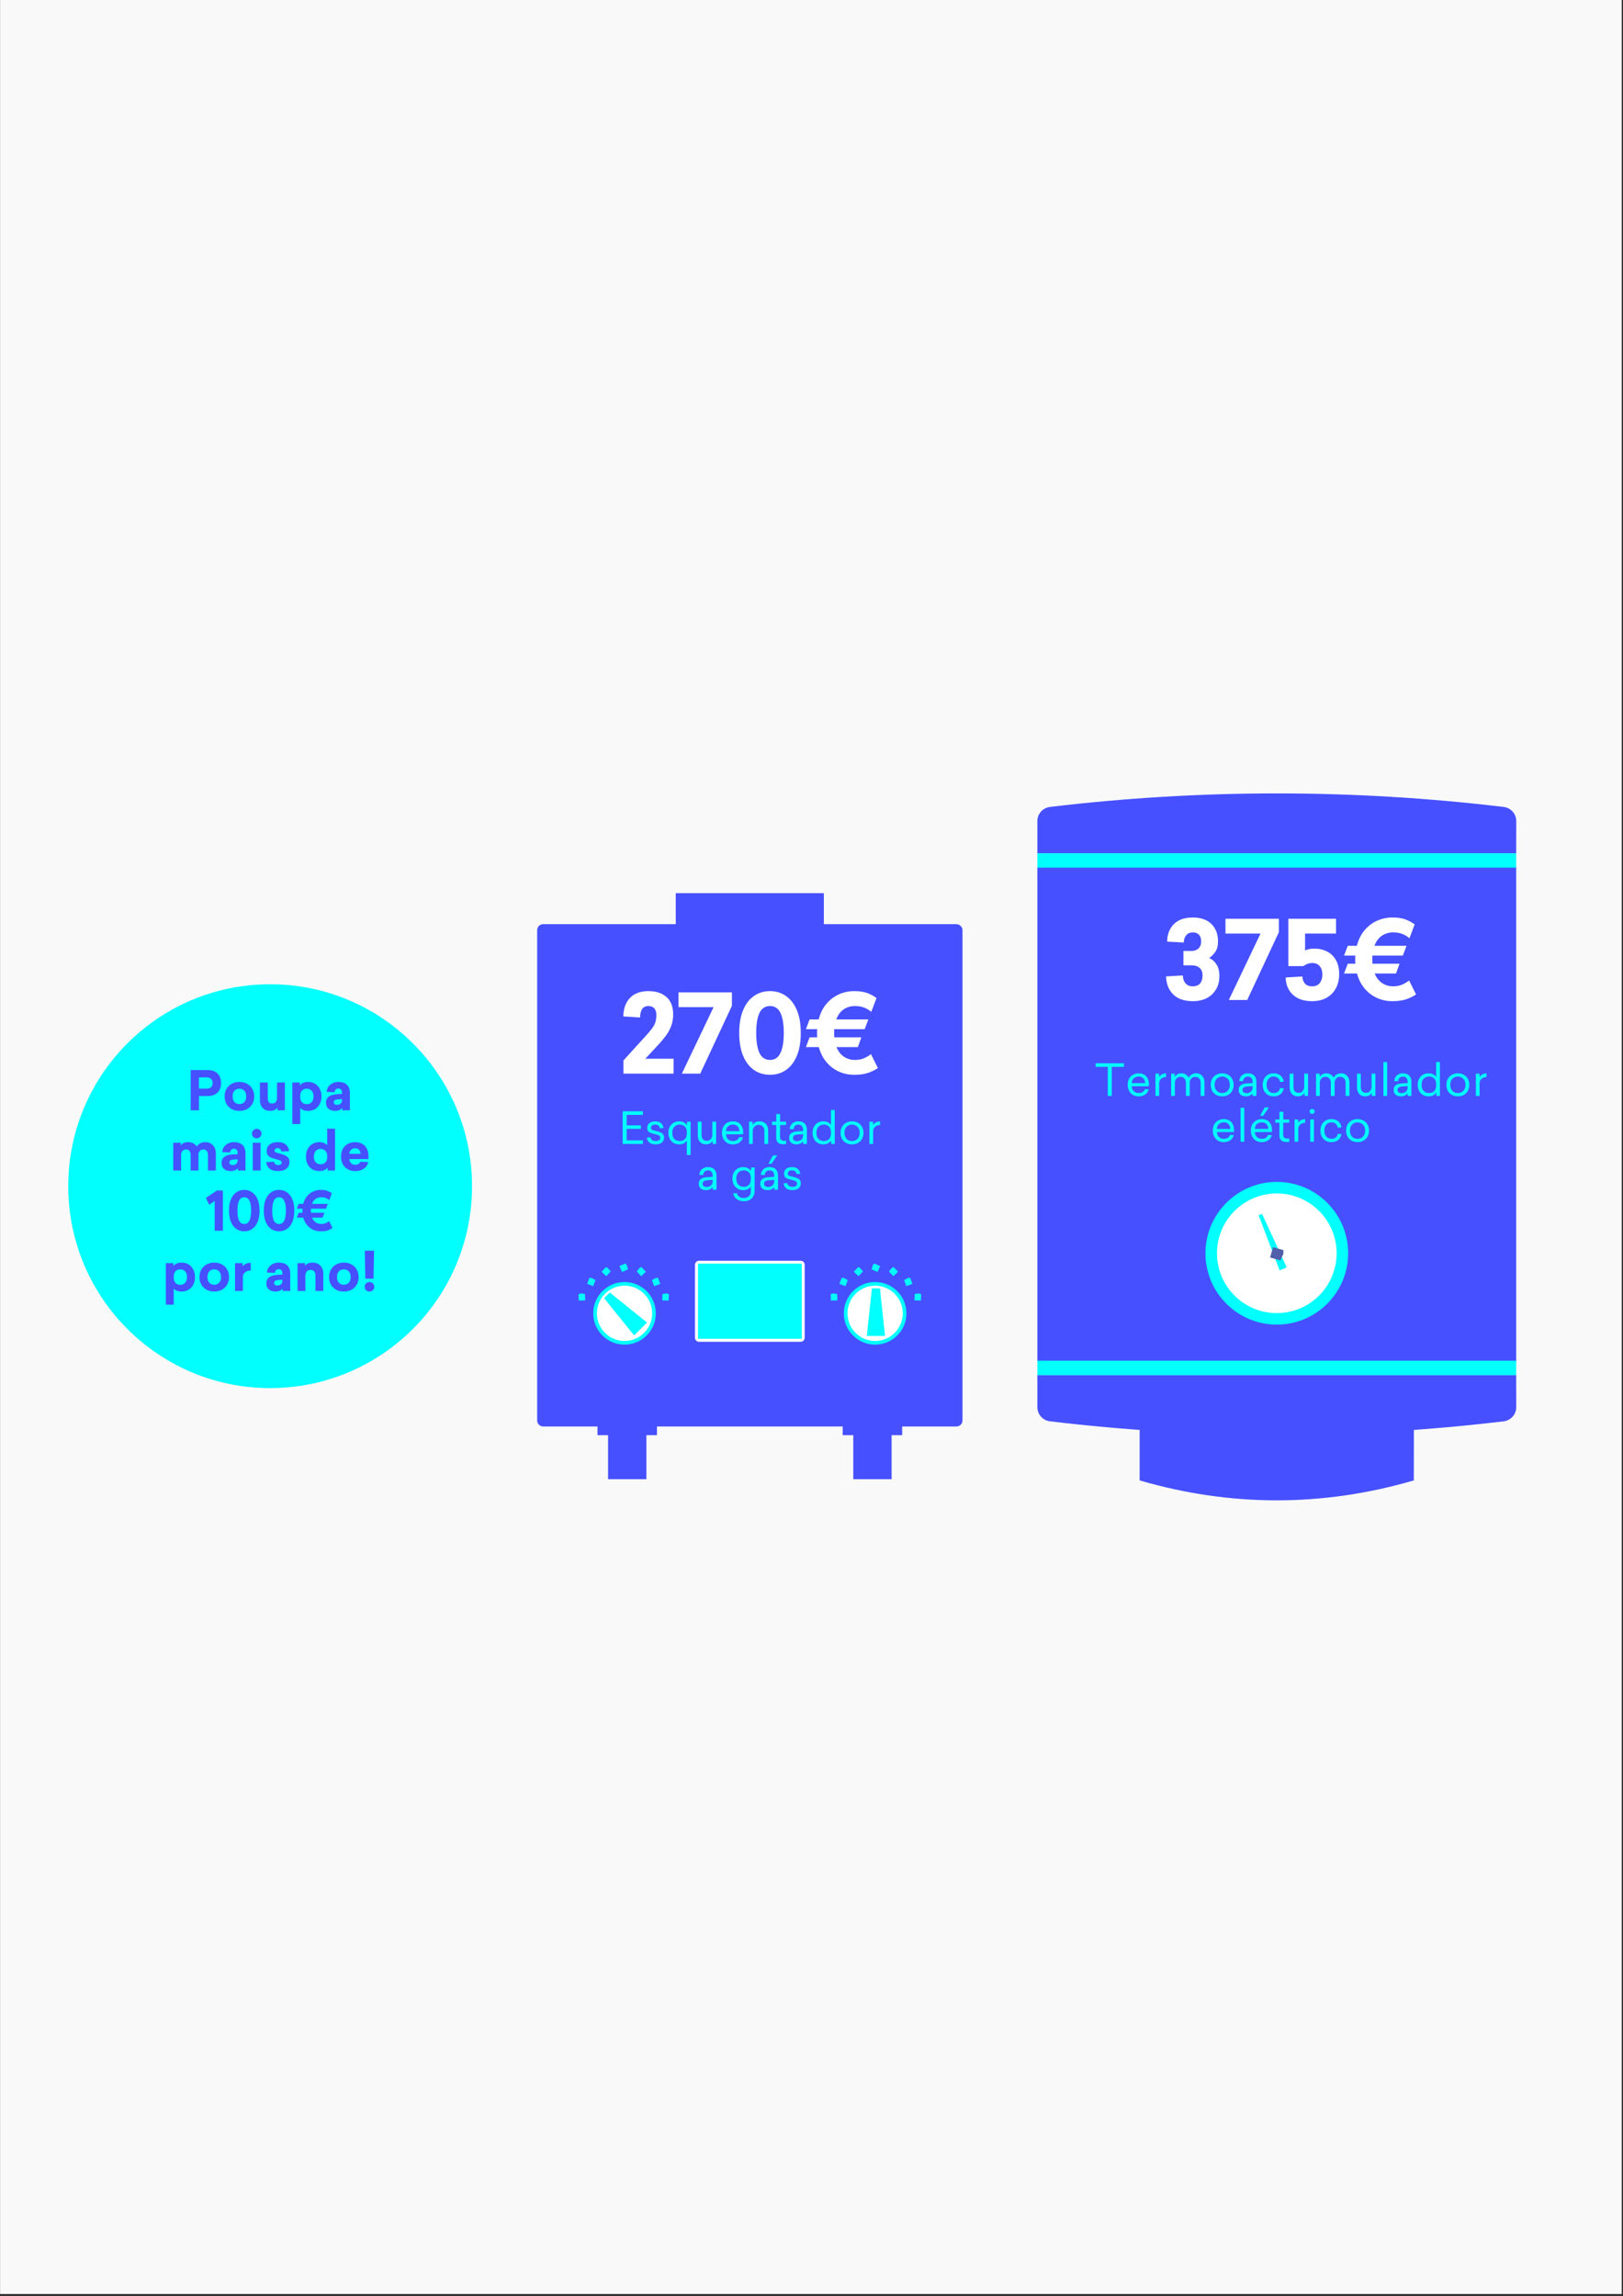 <?xml version="1.0" encoding="UTF-8"?> <svg xmlns="http://www.w3.org/2000/svg" xmlns:xlink="http://www.w3.org/1999/xlink" width="485" zoomAndPan="magnify" viewBox="0 0 363.75 514.5" height="686" preserveAspectRatio="xMidYMid meet" version="1.0"><rect x="0" y="0" width="363.75" height="514.5" fill="#333333" stroke="none"/><defs><g></g><clipPath id="40faf10988"><path d="M 0.051 0 L 363.449 0 L 363.449 514 L 0.051 514 Z M 0.051 0 " clip-rule="nonzero"></path></clipPath><clipPath id="cc5a16d585"><path d="M 15.297 220.551 L 106 220.551 L 106 311.391 L 15.297 311.391 Z M 15.297 220.551 " clip-rule="nonzero"></path></clipPath><clipPath id="72aaaa6232"><path d="M 105.793 265.797 C 105.793 290.785 85.531 311.043 60.543 311.043 C 35.555 311.043 15.297 290.785 15.297 265.797 C 15.297 240.809 35.555 220.551 60.543 220.551 C 85.531 220.551 105.793 240.809 105.793 265.797 " clip-rule="nonzero"></path></clipPath><clipPath id="9064866a5f"><path d="M 120.32 200.066 L 215.785 200.066 L 215.785 331.879 L 120.32 331.879 Z M 120.32 200.066 " clip-rule="nonzero"></path></clipPath><clipPath id="dc5cb01b2b"><path d="M 214.344 207.082 L 184.641 207.082 L 184.641 200.137 L 151.449 200.137 L 151.449 207.082 L 121.75 207.082 C 120.992 207.082 120.391 207.688 120.391 208.441 L 120.391 318.285 C 120.391 319.043 120.992 319.645 121.75 319.645 L 133.914 319.645 L 133.914 321.594 L 136.281 321.594 L 136.281 331.461 L 144.871 331.461 L 144.871 321.594 L 147.238 321.594 L 147.238 319.645 L 188.871 319.645 L 188.871 321.594 L 191.238 321.594 L 191.238 331.461 L 199.828 331.461 L 199.828 321.594 L 202.195 321.594 L 202.195 319.645 L 214.359 319.645 C 215.113 319.645 215.719 319.043 215.719 318.285 L 215.719 208.457 C 215.719 207.703 215.113 207.098 214.359 207.098 " clip-rule="nonzero"></path></clipPath><clipPath id="b11f4050a7"><path d="M 138.711 283 L 140.902 283 L 140.902 285.457 L 138.711 285.457 Z M 138.711 283 " clip-rule="nonzero"></path></clipPath><clipPath id="5a41c93860"><path d="M 140.477 283.5 L 140.742 284.441 L 139.418 285.027 L 138.832 283.703 L 140.156 283.113 " clip-rule="nonzero"></path></clipPath><clipPath id="e19810b4b7"><path d="M 134.77 283.707 L 136.961 283.707 L 136.961 286 L 134.77 286 Z M 134.77 283.707 " clip-rule="nonzero"></path></clipPath><clipPath id="37f9b412ea"><path d="M 136.246 284.137 L 136.867 284.91 L 135.879 285.969 L 134.82 284.977 L 135.809 283.922 " clip-rule="nonzero"></path></clipPath><clipPath id="55e5c0deed"><path d="M 131.266 286.336 L 133.895 286.336 L 133.895 288.523 L 131.266 288.523 Z M 131.266 286.336 " clip-rule="nonzero"></path></clipPath><clipPath id="03a162889f"><path d="M 132.605 286.371 L 133.461 286.84 L 132.957 288.199 L 131.598 287.695 L 132.102 286.336 " clip-rule="nonzero"></path></clipPath><clipPath id="c7c70ce856"><path d="M 129.516 289.836 L 131.266 289.836 L 131.266 291.59 L 129.516 291.59 Z M 129.516 289.836 " clip-rule="nonzero"></path></clipPath><clipPath id="37d759412a"><path d="M 130.121 289.844 L 131.094 289.945 L 131.164 291.387 L 129.719 291.453 L 129.652 290.012 " clip-rule="nonzero"></path></clipPath><clipPath id="1f5534f864"><path d="M 142.652 283.707 L 144.844 283.707 L 144.844 286 L 142.652 286 Z M 142.652 283.707 " clip-rule="nonzero"></path></clipPath><clipPath id="9681819a91"><path d="M 143.328 284.137 L 142.707 284.91 L 143.695 285.969 L 144.754 284.977 L 143.766 283.922 " clip-rule="nonzero"></path></clipPath><clipPath id="fe12d1c4b2"><path d="M 146 286.336 L 148 286.336 L 148 288.523 L 146 288.523 Z M 146 286.336 " clip-rule="nonzero"></path></clipPath><clipPath id="109d0cb2d7"><path d="M 146.969 286.371 L 146.113 286.84 L 146.617 288.199 L 147.977 287.695 L 147.473 286.336 " clip-rule="nonzero"></path></clipPath><clipPath id="7fd2b59069"><path d="M 148.344 289.836 L 150 289.836 L 150 291.59 L 148.344 291.59 Z M 148.344 289.836 " clip-rule="nonzero"></path></clipPath><clipPath id="14041b1b6d"><path d="M 149.453 289.844 L 148.48 289.945 L 148.414 291.387 L 149.855 291.453 L 149.922 290.012 " clip-rule="nonzero"></path></clipPath><clipPath id="77bfa7ad48"><path d="M 155.352 282.395 L 180.75 282.395 L 180.75 300.785 L 155.352 300.785 Z M 155.352 282.395 " clip-rule="nonzero"></path></clipPath><clipPath id="7f5e665d9d"><path d="M 155.762 299.777 L 155.762 283.398 C 155.762 282.914 156.164 282.512 156.652 282.512 L 179.457 282.512 C 179.941 282.512 180.348 282.914 180.348 283.398 L 180.348 299.777 C 180.348 300.266 179.941 300.668 179.457 300.668 L 156.652 300.668 C 156.164 300.668 155.762 300.266 155.762 299.777 " clip-rule="nonzero"></path></clipPath><clipPath id="a22a9dfc2b"><path d="M 156.227 283 L 179.875 283 L 179.875 300 L 156.227 300 Z M 156.227 283 " clip-rule="nonzero"></path></clipPath><clipPath id="483685469f"><path d="M 156.434 299.863 L 156.434 283.301 C 156.434 283.234 156.5 283.164 156.566 283.164 L 179.559 283.164 C 179.625 283.164 179.691 283.215 179.691 283.301 L 179.691 299.863 C 179.691 299.93 179.625 299.996 179.559 299.996 L 156.551 299.996 C 156.484 299.996 156.418 299.945 156.418 299.863 " clip-rule="nonzero"></path></clipPath><clipPath id="3e6bb1b68a"><path d="M 132.582 287.211 L 147 287.211 L 147 301.66 L 132.582 301.66 Z M 132.582 287.211 " clip-rule="nonzero"></path></clipPath><clipPath id="6768dec76d"><path d="M 146.984 294.289 C 146.984 298.168 143.848 301.305 139.973 301.305 C 136.094 301.305 132.957 298.168 132.957 294.289 C 132.957 290.414 136.094 287.277 139.973 287.277 C 143.848 287.277 146.984 290.414 146.984 294.289 " clip-rule="nonzero"></path></clipPath><clipPath id="3c5f015f3a"><path d="M 133.457 288.086 L 146.594 288.086 L 146.594 300.785 L 133.457 300.785 Z M 133.457 288.086 " clip-rule="nonzero"></path></clipPath><clipPath id="5d562329c8"><path d="M 146.164 294.289 C 146.164 297.715 143.395 300.484 139.973 300.484 C 136.547 300.484 133.781 297.715 133.781 294.289 C 133.781 290.867 136.547 288.098 139.973 288.098 C 143.395 288.098 146.164 290.867 146.164 294.289 " clip-rule="nonzero"></path></clipPath><clipPath id="8702e429b8"><path d="M 135.207 289.398 L 145.281 289.398 L 145.281 299.473 L 135.207 299.473 Z M 135.207 289.398 " clip-rule="nonzero"></path></clipPath><clipPath id="8f8365b308"><path d="M 136.668 289.625 L 135.391 290.902 L 142.121 299.242 L 145.008 296.355 Z M 136.668 289.625 " clip-rule="nonzero"></path></clipPath><clipPath id="e8d913bb36"><path d="M 195.203 283 L 197.391 283 L 197.391 285.457 L 195.203 285.457 Z M 195.203 283 " clip-rule="nonzero"></path></clipPath><clipPath id="0ee19a4f3b"><path d="M 195.617 283.5 L 195.348 284.441 L 196.672 285.027 L 197.262 283.703 L 195.934 283.113 " clip-rule="nonzero"></path></clipPath><clipPath id="21ffcde658"><path d="M 199.145 283.707 L 201.332 283.707 L 201.332 286 L 199.145 286 Z M 199.145 283.707 " clip-rule="nonzero"></path></clipPath><clipPath id="a70e141b6d"><path d="M 199.844 284.137 L 199.223 284.91 L 200.215 285.969 L 201.27 284.977 L 200.281 283.922 " clip-rule="nonzero"></path></clipPath><clipPath id="c84fae27e5"><path d="M 202.207 286.336 L 204.836 286.336 L 204.836 288.523 L 202.207 288.523 Z M 202.207 286.336 " clip-rule="nonzero"></path></clipPath><clipPath id="5034a92975"><path d="M 203.484 286.371 L 202.629 286.84 L 203.133 288.199 L 204.492 287.695 L 203.988 286.336 " clip-rule="nonzero"></path></clipPath><clipPath id="74e64b4d70"><path d="M 204.836 289.836 L 206.59 289.836 L 206.59 291.59 L 204.836 291.59 Z M 204.836 289.836 " clip-rule="nonzero"></path></clipPath><clipPath id="93fd05936c"><path d="M 205.988 289.844 L 205.012 289.945 L 204.945 291.387 L 206.391 291.453 L 206.457 290.012 " clip-rule="nonzero"></path></clipPath><clipPath id="b6799d38a0"><path d="M 191.262 283.707 L 193.449 283.707 L 193.449 286 L 191.262 286 Z M 191.262 283.707 " clip-rule="nonzero"></path></clipPath><clipPath id="27ce9e9180"><path d="M 192.781 284.137 L 193.402 284.91 L 192.41 285.969 L 191.355 284.977 L 192.344 283.922 " clip-rule="nonzero"></path></clipPath><clipPath id="416680fe83"><path d="M 188 286.336 L 190 286.336 L 190 288.523 L 188 288.523 Z M 188 286.336 " clip-rule="nonzero"></path></clipPath><clipPath id="2f5917ba59"><path d="M 189.141 286.371 L 189.996 286.84 L 189.492 288.199 L 188.133 287.695 L 188.637 286.336 " clip-rule="nonzero"></path></clipPath><clipPath id="aee73aa665"><path d="M 186.008 289.836 L 187.758 289.836 L 187.758 291.59 L 186.008 291.59 Z M 186.008 289.836 " clip-rule="nonzero"></path></clipPath><clipPath id="724e041adc"><path d="M 186.637 289.844 L 187.613 289.945 L 187.68 291.387 L 186.234 291.453 L 186.168 290.012 " clip-rule="nonzero"></path></clipPath><clipPath id="b145ba606b"><path d="M 189.07 287.211 L 203.523 287.211 L 203.523 301.66 L 189.07 301.66 Z M 189.07 287.211 " clip-rule="nonzero"></path></clipPath><clipPath id="a733754421"><path d="M 189.121 294.289 C 189.121 298.168 192.262 301.305 196.137 301.305 C 200.012 301.305 203.152 298.168 203.152 294.289 C 203.152 290.414 200.012 287.277 196.137 287.277 C 192.262 287.277 189.121 290.414 189.121 294.289 " clip-rule="nonzero"></path></clipPath><clipPath id="a98c5f968a"><path d="M 189.508 288.086 L 202.648 288.086 L 202.648 300.785 L 189.508 300.785 Z M 189.508 288.086 " clip-rule="nonzero"></path></clipPath><clipPath id="e4fa4bf9ea"><path d="M 189.945 294.289 C 189.945 297.715 192.715 300.484 196.137 300.484 C 199.559 300.484 202.328 297.715 202.328 294.289 C 202.328 290.867 199.559 288.098 196.137 288.098 C 192.715 288.098 189.945 290.867 189.945 294.289 " clip-rule="nonzero"></path></clipPath><clipPath id="bc2fcac59d"><path d="M 194 288.523 L 198.707 288.523 L 198.707 299.473 L 194 299.473 Z M 194 288.523 " clip-rule="nonzero"></path></clipPath><clipPath id="790673363d"><path d="M 195.414 288.703 L 197.211 288.703 L 198.352 299.359 L 194.273 299.359 Z M 195.414 288.703 " clip-rule="nonzero"></path></clipPath><clipPath id="8fed59433a"><path d="M 255.129 318.23 L 317 318.23 L 317 336.652 L 255.129 336.652 Z M 255.129 318.23 " clip-rule="nonzero"></path></clipPath><clipPath id="c937e7b970"><path d="M 316.883 318.457 L 255.418 318.457 L 255.418 331.73 C 275.824 337.688 296.461 337.688 316.867 331.73 Z M 316.883 318.457 " clip-rule="nonzero"></path></clipPath><clipPath id="e9f2ebe7f5"><path d="M 232.344 177.652 L 339.961 177.652 L 339.961 191.227 L 232.344 191.227 Z M 232.344 177.652 " clip-rule="nonzero"></path></clipPath><clipPath id="08f85a74fd"><path d="M 339.809 191.207 L 232.496 191.207 L 232.496 183.992 C 232.496 182.383 233.703 181.023 235.312 180.82 C 269.094 176.777 303.227 176.777 337.004 180.82 C 338.613 181.008 339.824 182.367 339.824 183.992 Z M 339.809 191.207 " clip-rule="nonzero"></path></clipPath><clipPath id="879c482456"><path d="M 232.496 194.18 L 339.809 194.18 L 339.809 305.148 L 232.496 305.148 Z M 232.496 194.18 " clip-rule="nonzero"></path></clipPath><clipPath id="28b6e830d4"><path d="M 232.344 308.051 L 339.961 308.051 L 339.961 321.625 L 232.344 321.625 Z M 232.344 308.051 " clip-rule="nonzero"></path></clipPath><clipPath id="8000def3a3"><path d="M 339.809 308.117 L 232.496 308.117 L 232.496 315.316 C 232.496 316.93 233.703 318.289 235.312 318.488 C 269.094 322.535 303.227 322.535 337.004 318.488 C 338.613 318.289 339.824 316.945 339.824 315.316 Z M 339.809 308.117 " clip-rule="nonzero"></path></clipPath><clipPath id="e5a541c8c8"><path d="M 232.496 304.898 L 339.809 304.898 L 339.809 308.137 L 232.496 308.137 Z M 232.496 304.898 " clip-rule="nonzero"></path></clipPath><clipPath id="ecba824a96"><path d="M 232.496 191.207 L 339.809 191.207 L 339.809 194.43 L 232.496 194.43 Z M 232.496 191.207 " clip-rule="nonzero"></path></clipPath><clipPath id="064f210ec2"><path d="M 270.156 264.422 L 302.637 264.422 L 302.637 296.902 L 270.156 296.902 Z M 270.156 264.422 " clip-rule="nonzero"></path></clipPath><clipPath id="5cec12d054"><path d="M 302.152 280.832 C 302.152 289.66 294.984 296.824 286.16 296.824 C 277.332 296.824 270.168 289.66 270.168 280.832 C 270.168 272.008 277.332 264.84 286.16 264.84 C 294.984 264.84 302.152 272.008 302.152 280.832 " clip-rule="nonzero"></path></clipPath><clipPath id="ca4ddf8c5d"><path d="M 272.582 267.332 L 299.727 267.332 L 299.727 294.477 L 272.582 294.477 Z M 272.582 267.332 " clip-rule="nonzero"></path></clipPath><clipPath id="66e595044c"><path d="M 299.566 280.832 C 299.566 288.234 293.559 294.242 286.16 294.242 C 278.758 294.242 272.75 288.234 272.75 280.832 C 272.75 273.434 278.758 267.426 286.16 267.426 C 293.559 267.426 299.566 273.434 299.566 280.832 " clip-rule="nonzero"></path></clipPath><clipPath id="47fe60a26f"><path d="M 282 272 L 288.578 272 L 288.578 284.781 L 282 284.781 Z M 282 272 " clip-rule="nonzero"></path></clipPath><clipPath id="c45483c3e0"><path d="M 282.852 272.008 L 282.082 272.324 L 286.781 284.66 L 288.375 283.988 Z M 282.852 272.008 " clip-rule="nonzero"></path></clipPath><clipPath id="6744cace4f"><path d="M 284.215 279.449 L 288 279.449 L 288 282.844 L 284.215 282.844 Z M 284.215 279.449 " clip-rule="nonzero"></path></clipPath><clipPath id="e7b82fa032"><path d="M 287.637 280.949 L 286.965 282.445 L 284.648 281.773 L 285.32 279.457 L 287.637 280.129 " clip-rule="nonzero"></path></clipPath></defs><g clip-path="url(#40faf10988)"><path fill="#ffffff" d="M 0.051 0 L 363.449 0 L 363.449 514 L 0.051 514 Z M 0.051 0 " fill-opacity="1" fill-rule="nonzero"></path><path fill="#f9f9f9" d="M 0.051 0 L 363.449 0 L 363.449 514 L 0.051 514 Z M 0.051 0 " fill-opacity="1" fill-rule="nonzero"></path></g><g clip-path="url(#cc5a16d585)"><g clip-path="url(#72aaaa6232)"><path fill="#01fffd" d="M 15.297 220.551 L 105.785 220.551 L 105.785 311.039 L 15.297 311.039 Z M 15.297 220.551 " fill-opacity="1" fill-rule="nonzero"></path></g></g><g clip-path="url(#9064866a5f)"><g clip-path="url(#dc5cb01b2b)"><path fill="#4650ff" d="M 112 191.746 L 224.105 191.746 L 224.105 339.758 L 112 339.758 Z M 112 191.746 " fill-opacity="1" fill-rule="nonzero"></path></g></g><g clip-path="url(#b11f4050a7)"><g clip-path="url(#5a41c93860)"><path fill="#01fffd" d="M 112 191.746 L 224.105 191.746 L 224.105 339.758 L 112 339.758 Z M 112 191.746 " fill-opacity="1" fill-rule="nonzero"></path></g></g><g clip-path="url(#e19810b4b7)"><g clip-path="url(#37f9b412ea)"><path fill="#01fffd" d="M 112 191.746 L 224.105 191.746 L 224.105 339.758 L 112 339.758 Z M 112 191.746 " fill-opacity="1" fill-rule="nonzero"></path></g></g><g clip-path="url(#55e5c0deed)"><g clip-path="url(#03a162889f)"><path fill="#01fffd" d="M 112 191.746 L 224.105 191.746 L 224.105 339.758 L 112 339.758 Z M 112 191.746 " fill-opacity="1" fill-rule="nonzero"></path></g></g><g clip-path="url(#c7c70ce856)"><g clip-path="url(#37d759412a)"><path fill="#01fffd" d="M 112 191.746 L 224.105 191.746 L 224.105 339.758 L 112 339.758 Z M 112 191.746 " fill-opacity="1" fill-rule="nonzero"></path></g></g><g clip-path="url(#1f5534f864)"><g clip-path="url(#9681819a91)"><path fill="#01fffd" d="M 112 191.746 L 224.105 191.746 L 224.105 339.758 L 112 339.758 Z M 112 191.746 " fill-opacity="1" fill-rule="nonzero"></path></g></g><g clip-path="url(#fe12d1c4b2)"><g clip-path="url(#109d0cb2d7)"><path fill="#01fffd" d="M 112 191.746 L 224.105 191.746 L 224.105 339.758 L 112 339.758 Z M 112 191.746 " fill-opacity="1" fill-rule="nonzero"></path></g></g><g clip-path="url(#7fd2b59069)"><g clip-path="url(#14041b1b6d)"><path fill="#01fffd" d="M 112 191.746 L 224.105 191.746 L 224.105 339.758 L 112 339.758 Z M 112 191.746 " fill-opacity="1" fill-rule="nonzero"></path></g></g><g clip-path="url(#77bfa7ad48)"><g clip-path="url(#7f5e665d9d)"><path fill="#ffffff" d="M 112 191.746 L 224.105 191.746 L 224.105 339.758 L 112 339.758 Z M 112 191.746 " fill-opacity="1" fill-rule="nonzero"></path></g></g><g clip-path="url(#a22a9dfc2b)"><g clip-path="url(#483685469f)"><path fill="#01fffd" d="M 112 191.746 L 224.105 191.746 L 224.105 339.758 L 112 339.758 Z M 112 191.746 " fill-opacity="1" fill-rule="nonzero"></path></g></g><g clip-path="url(#3e6bb1b68a)"><g clip-path="url(#6768dec76d)"><path fill="#01fffd" d="M 112 191.746 L 224.105 191.746 L 224.105 339.758 L 112 339.758 Z M 112 191.746 " fill-opacity="1" fill-rule="nonzero"></path></g></g><g clip-path="url(#3c5f015f3a)"><g clip-path="url(#5d562329c8)"><path fill="#ffffff" d="M 112 191.746 L 224.105 191.746 L 224.105 339.758 L 112 339.758 Z M 112 191.746 " fill-opacity="1" fill-rule="nonzero"></path></g></g><g clip-path="url(#8702e429b8)"><g clip-path="url(#8f8365b308)"><path fill="#01fffd" d="M 112 191.746 L 224.105 191.746 L 224.105 339.758 L 112 339.758 Z M 112 191.746 " fill-opacity="1" fill-rule="nonzero"></path></g></g><g clip-path="url(#e8d913bb36)"><g clip-path="url(#0ee19a4f3b)"><path fill="#01fffd" d="M 112 191.746 L 224.105 191.746 L 224.105 339.758 L 112 339.758 Z M 112 191.746 " fill-opacity="1" fill-rule="nonzero"></path></g></g><g clip-path="url(#21ffcde658)"><g clip-path="url(#a70e141b6d)"><path fill="#01fffd" d="M 112 191.746 L 224.105 191.746 L 224.105 339.758 L 112 339.758 Z M 112 191.746 " fill-opacity="1" fill-rule="nonzero"></path></g></g><g clip-path="url(#c84fae27e5)"><g clip-path="url(#5034a92975)"><path fill="#01fffd" d="M 112 191.746 L 224.105 191.746 L 224.105 339.758 L 112 339.758 Z M 112 191.746 " fill-opacity="1" fill-rule="nonzero"></path></g></g><g clip-path="url(#74e64b4d70)"><g clip-path="url(#93fd05936c)"><path fill="#01fffd" d="M 112 191.746 L 224.105 191.746 L 224.105 339.758 L 112 339.758 Z M 112 191.746 " fill-opacity="1" fill-rule="nonzero"></path></g></g><g clip-path="url(#b6799d38a0)"><g clip-path="url(#27ce9e9180)"><path fill="#01fffd" d="M 112 191.746 L 224.105 191.746 L 224.105 339.758 L 112 339.758 Z M 112 191.746 " fill-opacity="1" fill-rule="nonzero"></path></g></g><g clip-path="url(#416680fe83)"><g clip-path="url(#2f5917ba59)"><path fill="#01fffd" d="M 112 191.746 L 224.105 191.746 L 224.105 339.758 L 112 339.758 Z M 112 191.746 " fill-opacity="1" fill-rule="nonzero"></path></g></g><g clip-path="url(#aee73aa665)"><g clip-path="url(#724e041adc)"><path fill="#01fffd" d="M 112 191.746 L 224.105 191.746 L 224.105 339.758 L 112 339.758 Z M 112 191.746 " fill-opacity="1" fill-rule="nonzero"></path></g></g><g clip-path="url(#b145ba606b)"><g clip-path="url(#a733754421)"><path fill="#01fffd" d="M 112 191.746 L 224.105 191.746 L 224.105 339.758 L 112 339.758 Z M 112 191.746 " fill-opacity="1" fill-rule="nonzero"></path></g></g><g clip-path="url(#a98c5f968a)"><g clip-path="url(#e4fa4bf9ea)"><path fill="#ffffff" d="M 112 191.746 L 224.105 191.746 L 224.105 339.758 L 112 339.758 Z M 112 191.746 " fill-opacity="1" fill-rule="nonzero"></path></g></g><g clip-path="url(#bc2fcac59d)"><g clip-path="url(#790673363d)"><path fill="#01fffd" d="M 112 191.746 L 224.105 191.746 L 224.105 339.758 L 112 339.758 Z M 112 191.746 " fill-opacity="1" fill-rule="nonzero"></path></g></g><g clip-path="url(#8fed59433a)"><g clip-path="url(#c937e7b970)"><path fill="#4650ff" d="M 224.105 169.41 L 348.203 169.41 L 348.203 344.406 L 224.105 344.406 Z M 224.105 169.41 " fill-opacity="1" fill-rule="nonzero"></path></g></g><g clip-path="url(#e9f2ebe7f5)"><g clip-path="url(#08f85a74fd)"><path fill="#4650ff" d="M 224.105 169.41 L 348.203 169.41 L 348.203 344.406 L 224.105 344.406 Z M 224.105 169.41 " fill-opacity="1" fill-rule="nonzero"></path></g></g><g clip-path="url(#879c482456)"><path fill="#4650ff" d="M 224.105 169.41 L 348.203 169.41 L 348.203 344.406 L 224.105 344.406 Z M 224.105 169.41 " fill-opacity="1" fill-rule="nonzero"></path></g><g clip-path="url(#28b6e830d4)"><g clip-path="url(#8000def3a3)"><path fill="#4650ff" d="M 224.105 169.41 L 348.203 169.41 L 348.203 344.406 L 224.105 344.406 Z M 224.105 169.41 " fill-opacity="1" fill-rule="nonzero"></path></g></g><g clip-path="url(#e5a541c8c8)"><path fill="#01fffd" d="M 224.105 169.41 L 348.203 169.41 L 348.203 344.406 L 224.105 344.406 Z M 224.105 169.41 " fill-opacity="1" fill-rule="nonzero"></path></g><g clip-path="url(#ecba824a96)"><path fill="#01fffd" d="M 224.105 169.41 L 348.203 169.41 L 348.203 344.406 L 224.105 344.406 Z M 224.105 169.41 " fill-opacity="1" fill-rule="nonzero"></path></g><g clip-path="url(#064f210ec2)"><g clip-path="url(#5cec12d054)"><path fill="#01fffd" d="M 224.105 169.41 L 348.203 169.41 L 348.203 344.406 L 224.105 344.406 Z M 224.105 169.41 " fill-opacity="1" fill-rule="nonzero"></path></g></g><g clip-path="url(#ca4ddf8c5d)"><g clip-path="url(#66e595044c)"><path fill="#ffffff" d="M 224.105 169.41 L 348.203 169.41 L 348.203 344.406 L 224.105 344.406 Z M 224.105 169.41 " fill-opacity="1" fill-rule="nonzero"></path></g></g><g clip-path="url(#47fe60a26f)"><g clip-path="url(#c45483c3e0)"><path fill="#01fffd" d="M 224.105 169.41 L 348.203 169.41 L 348.203 344.406 L 224.105 344.406 Z M 224.105 169.41 " fill-opacity="1" fill-rule="nonzero"></path></g></g><g clip-path="url(#6744cace4f)"><g clip-path="url(#e7b82fa032)"><path fill="#525fab" d="M 224.105 169.41 L 348.203 169.41 L 348.203 344.406 L 224.105 344.406 Z M 224.105 169.41 " fill-opacity="1" fill-rule="nonzero"></path></g></g><g fill="#01fffd" fill-opacity="1"><g transform="translate(245.346, 245.577)"><g><path d="M 0.219 -7.312 L 6.547 -7.312 L 6.547 -6.516 L 3.828 -6.516 L 3.828 0 L 2.938 0 L 2.938 -6.516 L 0.219 -6.516 Z M 0.219 -7.312 "></path></g></g></g><g fill="#01fffd" fill-opacity="1"><g transform="translate(252.268, 245.577)"><g><path d="M 5.219 -2.625 L 5.219 -2.172 L 1.375 -2.172 C 1.406 -1.691 1.562 -1.316 1.844 -1.047 C 2.133 -0.773 2.5 -0.641 2.938 -0.641 C 3.301 -0.641 3.602 -0.719 3.844 -0.875 C 4.082 -1.031 4.25 -1.25 4.344 -1.531 L 5.172 -1.469 C 5.109 -1.176 4.973 -0.91 4.766 -0.672 C 4.566 -0.43 4.312 -0.242 4 -0.109 C 3.688 0.023 3.336 0.094 2.953 0.094 C 2.484 0.094 2.062 -0.004 1.688 -0.203 C 1.32 -0.41 1.031 -0.707 0.812 -1.094 C 0.594 -1.488 0.484 -1.953 0.484 -2.484 C 0.484 -3.023 0.586 -3.488 0.797 -3.875 C 1.016 -4.258 1.305 -4.551 1.672 -4.75 C 2.047 -4.957 2.469 -5.062 2.938 -5.062 C 3.414 -5.062 3.82 -4.961 4.156 -4.766 C 4.5 -4.566 4.758 -4.285 4.938 -3.922 C 5.125 -3.555 5.219 -3.125 5.219 -2.625 Z M 2.938 -4.344 C 2.5 -4.344 2.133 -4.211 1.844 -3.953 C 1.562 -3.703 1.406 -3.336 1.375 -2.859 L 4.391 -2.859 C 4.379 -3.285 4.25 -3.641 4 -3.922 C 3.758 -4.203 3.406 -4.344 2.938 -4.344 Z M 2.938 -4.344 "></path></g></g></g><g fill="#01fffd" fill-opacity="1"><g transform="translate(258.136, 245.577)"><g><path d="M 3.203 -5.047 L 3.203 -4.234 C 2.91 -4.234 2.645 -4.172 2.406 -4.047 C 2.176 -3.93 1.992 -3.77 1.859 -3.562 C 1.723 -3.352 1.656 -3.117 1.656 -2.859 L 1.656 0 L 0.828 0 L 0.828 -4.984 L 1.641 -4.984 L 1.641 -4.234 C 1.742 -4.422 1.926 -4.602 2.188 -4.781 C 2.457 -4.957 2.797 -5.047 3.203 -5.047 Z M 3.203 -5.047 "></path></g></g></g><g fill="#01fffd" fill-opacity="1"><g transform="translate(261.65, 245.577)"><g><path d="M 6.438 -5.062 C 6.812 -5.062 7.133 -4.977 7.406 -4.812 C 7.688 -4.645 7.906 -4.406 8.062 -4.094 C 8.219 -3.789 8.297 -3.438 8.297 -3.031 L 8.297 0 L 7.453 0 L 7.453 -2.922 C 7.453 -3.336 7.344 -3.664 7.125 -3.906 C 6.914 -4.156 6.617 -4.281 6.234 -4.281 C 5.879 -4.281 5.594 -4.164 5.375 -3.938 C 5.156 -3.707 5.023 -3.426 4.984 -3.094 L 4.984 0 L 4.141 0 L 4.141 -2.922 C 4.141 -3.336 4.031 -3.664 3.812 -3.906 C 3.594 -4.156 3.305 -4.281 2.953 -4.281 C 2.691 -4.281 2.461 -4.219 2.266 -4.094 C 2.078 -3.977 1.926 -3.816 1.812 -3.609 C 1.707 -3.398 1.656 -3.164 1.656 -2.906 L 1.656 0 L 0.828 0 L 0.828 -4.984 L 1.625 -4.984 L 1.625 -4.234 C 1.738 -4.461 1.922 -4.656 2.172 -4.812 C 2.422 -4.977 2.742 -5.062 3.141 -5.062 C 3.504 -5.062 3.828 -4.973 4.109 -4.797 C 4.398 -4.629 4.617 -4.391 4.766 -4.078 C 4.91 -4.367 5.125 -4.602 5.406 -4.781 C 5.695 -4.969 6.039 -5.062 6.438 -5.062 Z M 6.438 -5.062 "></path></g></g></g><g fill="#01fffd" fill-opacity="1"><g transform="translate(270.877, 245.577)"><g><path d="M 3.047 -5.062 C 3.523 -5.062 3.957 -4.957 4.344 -4.75 C 4.738 -4.539 5.047 -4.242 5.266 -3.859 C 5.492 -3.473 5.609 -3.016 5.609 -2.484 C 5.609 -1.961 5.492 -1.504 5.266 -1.109 C 5.047 -0.723 4.738 -0.426 4.344 -0.219 C 3.957 -0.008 3.523 0.094 3.047 0.094 C 2.566 0.094 2.129 -0.008 1.734 -0.219 C 1.348 -0.426 1.039 -0.723 0.812 -1.109 C 0.594 -1.504 0.484 -1.961 0.484 -2.484 C 0.484 -3.016 0.594 -3.473 0.812 -3.859 C 1.039 -4.242 1.348 -4.539 1.734 -4.75 C 2.129 -4.957 2.566 -5.062 3.047 -5.062 Z M 3.047 -4.344 C 2.723 -4.344 2.43 -4.266 2.172 -4.109 C 1.91 -3.961 1.707 -3.754 1.562 -3.484 C 1.414 -3.211 1.344 -2.879 1.344 -2.484 C 1.344 -2.109 1.414 -1.781 1.562 -1.5 C 1.707 -1.219 1.91 -1.004 2.172 -0.859 C 2.43 -0.711 2.723 -0.641 3.047 -0.641 C 3.367 -0.641 3.66 -0.711 3.922 -0.859 C 4.18 -1.004 4.383 -1.219 4.531 -1.5 C 4.676 -1.781 4.75 -2.109 4.75 -2.484 C 4.75 -2.879 4.676 -3.211 4.531 -3.484 C 4.383 -3.754 4.18 -3.961 3.922 -4.109 C 3.66 -4.266 3.367 -4.344 3.047 -4.344 Z M 3.047 -4.344 "></path></g></g></g><g fill="#01fffd" fill-opacity="1"><g transform="translate(277.135, 245.577)"><g><path d="M 2.547 -5.062 C 3.172 -5.062 3.645 -4.895 3.969 -4.562 C 4.289 -4.227 4.453 -3.754 4.453 -3.141 L 4.453 0 L 3.609 0 L 3.609 -0.594 C 3.43 -0.375 3.211 -0.203 2.953 -0.078 C 2.703 0.035 2.426 0.094 2.125 0.094 C 1.633 0.094 1.238 -0.023 0.938 -0.266 C 0.633 -0.516 0.484 -0.863 0.484 -1.312 C 0.484 -1.664 0.562 -1.945 0.719 -2.156 C 0.883 -2.363 1.102 -2.52 1.375 -2.625 C 1.656 -2.727 1.969 -2.785 2.312 -2.797 L 3.609 -2.875 L 3.609 -3.109 C 3.609 -3.492 3.52 -3.789 3.344 -4 C 3.176 -4.219 2.914 -4.328 2.562 -4.328 C 2.188 -4.328 1.91 -4.219 1.734 -4 C 1.555 -3.789 1.469 -3.555 1.469 -3.297 L 0.625 -3.328 C 0.625 -3.617 0.695 -3.895 0.844 -4.156 C 1 -4.426 1.219 -4.645 1.5 -4.812 C 1.789 -4.977 2.141 -5.062 2.547 -5.062 Z M 3.609 -2 L 3.609 -2.203 L 2.422 -2.125 C 2.098 -2.102 1.836 -2.035 1.641 -1.922 C 1.441 -1.805 1.344 -1.613 1.344 -1.344 C 1.344 -1.082 1.426 -0.895 1.594 -0.781 C 1.77 -0.664 1.988 -0.609 2.25 -0.609 C 2.625 -0.609 2.941 -0.719 3.203 -0.938 C 3.473 -1.156 3.609 -1.508 3.609 -2 Z M 3.609 -2 "></path></g></g></g><g fill="#01fffd" fill-opacity="1"><g transform="translate(282.524, 245.577)"><g><path d="M 2.938 -5.062 C 3.332 -5.062 3.688 -4.988 4 -4.844 C 4.32 -4.695 4.586 -4.484 4.797 -4.203 C 5.004 -3.93 5.129 -3.598 5.172 -3.203 L 4.359 -3.141 C 4.305 -3.516 4.148 -3.805 3.891 -4.016 C 3.629 -4.234 3.312 -4.344 2.938 -4.344 C 2.477 -4.344 2.098 -4.18 1.797 -3.859 C 1.492 -3.535 1.344 -3.078 1.344 -2.484 C 1.344 -1.898 1.492 -1.445 1.797 -1.125 C 2.098 -0.801 2.477 -0.641 2.938 -0.641 C 3.332 -0.641 3.656 -0.738 3.906 -0.938 C 4.156 -1.133 4.305 -1.41 4.359 -1.766 L 5.188 -1.688 C 5.094 -1.133 4.844 -0.695 4.438 -0.375 C 4.039 -0.062 3.539 0.094 2.938 0.094 C 2.477 0.094 2.062 -0.004 1.688 -0.203 C 1.32 -0.41 1.031 -0.707 0.812 -1.094 C 0.594 -1.477 0.484 -1.941 0.484 -2.484 C 0.484 -3.035 0.594 -3.504 0.812 -3.891 C 1.031 -4.273 1.32 -4.566 1.688 -4.766 C 2.051 -4.961 2.469 -5.062 2.938 -5.062 Z M 2.938 -5.062 "></path></g></g></g><g fill="#01fffd" fill-opacity="1"><g transform="translate(288.265, 245.577)"><g><path d="M 4.047 -4.984 L 4.891 -4.984 L 4.891 0 L 4.094 0 L 4.094 -0.75 C 4 -0.539 3.828 -0.348 3.578 -0.172 C 3.336 0.004 3.008 0.094 2.594 0.094 C 2.039 0.094 1.598 -0.086 1.266 -0.453 C 0.941 -0.828 0.781 -1.312 0.781 -1.906 L 0.781 -4.984 L 1.625 -4.984 L 1.625 -2.016 C 1.625 -1.617 1.723 -1.297 1.922 -1.047 C 2.129 -0.805 2.422 -0.688 2.797 -0.688 C 3.055 -0.688 3.281 -0.75 3.469 -0.875 C 3.656 -1.008 3.797 -1.18 3.891 -1.391 C 3.992 -1.598 4.047 -1.828 4.047 -2.078 Z M 4.047 -4.984 "></path></g></g></g><g fill="#01fffd" fill-opacity="1"><g transform="translate(294.133, 245.577)"><g><path d="M 6.438 -5.062 C 6.812 -5.062 7.133 -4.977 7.406 -4.812 C 7.688 -4.645 7.906 -4.406 8.062 -4.094 C 8.219 -3.789 8.297 -3.438 8.297 -3.031 L 8.297 0 L 7.453 0 L 7.453 -2.922 C 7.453 -3.336 7.344 -3.664 7.125 -3.906 C 6.914 -4.156 6.617 -4.281 6.234 -4.281 C 5.879 -4.281 5.594 -4.164 5.375 -3.938 C 5.156 -3.707 5.023 -3.426 4.984 -3.094 L 4.984 0 L 4.141 0 L 4.141 -2.922 C 4.141 -3.336 4.031 -3.664 3.812 -3.906 C 3.594 -4.156 3.305 -4.281 2.953 -4.281 C 2.691 -4.281 2.461 -4.219 2.266 -4.094 C 2.078 -3.977 1.926 -3.816 1.812 -3.609 C 1.707 -3.398 1.656 -3.164 1.656 -2.906 L 1.656 0 L 0.828 0 L 0.828 -4.984 L 1.625 -4.984 L 1.625 -4.234 C 1.738 -4.461 1.922 -4.656 2.172 -4.812 C 2.422 -4.977 2.742 -5.062 3.141 -5.062 C 3.504 -5.062 3.828 -4.973 4.109 -4.797 C 4.398 -4.629 4.617 -4.391 4.766 -4.078 C 4.91 -4.367 5.125 -4.602 5.406 -4.781 C 5.695 -4.969 6.039 -5.062 6.438 -5.062 Z M 6.438 -5.062 "></path></g></g></g><g fill="#01fffd" fill-opacity="1"><g transform="translate(303.359, 245.577)"><g><path d="M 4.047 -4.984 L 4.891 -4.984 L 4.891 0 L 4.094 0 L 4.094 -0.75 C 4 -0.539 3.828 -0.348 3.578 -0.172 C 3.336 0.004 3.008 0.094 2.594 0.094 C 2.039 0.094 1.598 -0.086 1.266 -0.453 C 0.941 -0.828 0.781 -1.312 0.781 -1.906 L 0.781 -4.984 L 1.625 -4.984 L 1.625 -2.016 C 1.625 -1.617 1.723 -1.297 1.922 -1.047 C 2.129 -0.805 2.422 -0.688 2.797 -0.688 C 3.055 -0.688 3.281 -0.75 3.469 -0.875 C 3.656 -1.008 3.797 -1.18 3.891 -1.391 C 3.992 -1.598 4.047 -1.828 4.047 -2.078 Z M 4.047 -4.984 "></path></g></g></g><g fill="#01fffd" fill-opacity="1"><g transform="translate(309.227, 245.577)"><g><path d="M 0.828 -7.594 L 1.656 -7.594 L 1.656 0 L 0.828 0 Z M 0.828 -7.594 "></path></g></g></g><g fill="#01fffd" fill-opacity="1"><g transform="translate(311.873, 245.577)"><g><path d="M 2.547 -5.062 C 3.172 -5.062 3.645 -4.895 3.969 -4.562 C 4.289 -4.227 4.453 -3.754 4.453 -3.141 L 4.453 0 L 3.609 0 L 3.609 -0.594 C 3.43 -0.375 3.211 -0.203 2.953 -0.078 C 2.703 0.035 2.426 0.094 2.125 0.094 C 1.633 0.094 1.238 -0.023 0.938 -0.266 C 0.633 -0.516 0.484 -0.863 0.484 -1.312 C 0.484 -1.664 0.562 -1.945 0.719 -2.156 C 0.883 -2.363 1.102 -2.52 1.375 -2.625 C 1.656 -2.727 1.969 -2.785 2.312 -2.797 L 3.609 -2.875 L 3.609 -3.109 C 3.609 -3.492 3.52 -3.789 3.344 -4 C 3.176 -4.219 2.914 -4.328 2.562 -4.328 C 2.188 -4.328 1.91 -4.219 1.734 -4 C 1.555 -3.789 1.469 -3.555 1.469 -3.297 L 0.625 -3.328 C 0.625 -3.617 0.695 -3.895 0.844 -4.156 C 1 -4.426 1.219 -4.645 1.5 -4.812 C 1.789 -4.977 2.141 -5.062 2.547 -5.062 Z M 3.609 -2 L 3.609 -2.203 L 2.422 -2.125 C 2.098 -2.102 1.836 -2.035 1.641 -1.922 C 1.441 -1.805 1.344 -1.613 1.344 -1.344 C 1.344 -1.082 1.426 -0.895 1.594 -0.781 C 1.77 -0.664 1.988 -0.609 2.25 -0.609 C 2.625 -0.609 2.941 -0.719 3.203 -0.938 C 3.473 -1.156 3.609 -1.508 3.609 -2 Z M 3.609 -2 "></path></g></g></g><g fill="#01fffd" fill-opacity="1"><g transform="translate(317.262, 245.577)"><g><path d="M 2.891 0.094 C 2.43 0.094 2.02 -0.008 1.656 -0.219 C 1.301 -0.426 1.016 -0.723 0.797 -1.109 C 0.586 -1.492 0.484 -1.953 0.484 -2.484 C 0.484 -3.023 0.586 -3.484 0.797 -3.859 C 1.016 -4.242 1.301 -4.539 1.656 -4.75 C 2.02 -4.957 2.43 -5.062 2.891 -5.062 C 3.305 -5.062 3.66 -4.984 3.953 -4.828 C 4.254 -4.672 4.473 -4.473 4.609 -4.234 L 4.609 -7.594 L 5.453 -7.594 L 5.453 0 L 4.656 0 L 4.656 -0.812 C 4.508 -0.551 4.285 -0.332 3.984 -0.156 C 3.68 0.008 3.316 0.094 2.891 0.094 Z M 3.016 -0.641 C 3.473 -0.641 3.852 -0.781 4.156 -1.062 C 4.457 -1.352 4.609 -1.781 4.609 -2.344 L 4.609 -2.641 C 4.609 -3.203 4.457 -3.625 4.156 -3.906 C 3.852 -4.195 3.473 -4.344 3.016 -4.344 C 2.535 -4.344 2.133 -4.18 1.812 -3.859 C 1.5 -3.547 1.344 -3.086 1.344 -2.484 C 1.344 -1.891 1.5 -1.43 1.812 -1.109 C 2.133 -0.797 2.535 -0.641 3.016 -0.641 Z M 3.016 -0.641 "></path></g></g></g><g fill="#01fffd" fill-opacity="1"><g transform="translate(323.696, 245.577)"><g><path d="M 3.047 -5.062 C 3.523 -5.062 3.957 -4.957 4.344 -4.75 C 4.738 -4.539 5.047 -4.242 5.266 -3.859 C 5.492 -3.473 5.609 -3.016 5.609 -2.484 C 5.609 -1.961 5.492 -1.504 5.266 -1.109 C 5.047 -0.723 4.738 -0.426 4.344 -0.219 C 3.957 -0.008 3.523 0.094 3.047 0.094 C 2.566 0.094 2.129 -0.008 1.734 -0.219 C 1.348 -0.426 1.039 -0.723 0.812 -1.109 C 0.594 -1.504 0.484 -1.961 0.484 -2.484 C 0.484 -3.016 0.594 -3.473 0.812 -3.859 C 1.039 -4.242 1.348 -4.539 1.734 -4.75 C 2.129 -4.957 2.566 -5.062 3.047 -5.062 Z M 3.047 -4.344 C 2.723 -4.344 2.43 -4.266 2.172 -4.109 C 1.91 -3.961 1.707 -3.754 1.562 -3.484 C 1.414 -3.211 1.344 -2.879 1.344 -2.484 C 1.344 -2.109 1.414 -1.781 1.562 -1.5 C 1.707 -1.219 1.91 -1.004 2.172 -0.859 C 2.43 -0.711 2.723 -0.641 3.047 -0.641 C 3.367 -0.641 3.66 -0.711 3.922 -0.859 C 4.18 -1.004 4.383 -1.219 4.531 -1.5 C 4.676 -1.781 4.75 -2.109 4.75 -2.484 C 4.75 -2.879 4.676 -3.211 4.531 -3.484 C 4.383 -3.754 4.18 -3.961 3.922 -4.109 C 3.66 -4.266 3.367 -4.344 3.047 -4.344 Z M 3.047 -4.344 "></path></g></g></g><g fill="#01fffd" fill-opacity="1"><g transform="translate(329.954, 245.577)"><g><path d="M 3.203 -5.047 L 3.203 -4.234 C 2.91 -4.234 2.645 -4.172 2.406 -4.047 C 2.176 -3.93 1.992 -3.77 1.859 -3.562 C 1.723 -3.352 1.656 -3.117 1.656 -2.859 L 1.656 0 L 0.828 0 L 0.828 -4.984 L 1.641 -4.984 L 1.641 -4.234 C 1.742 -4.422 1.926 -4.602 2.188 -4.781 C 2.457 -4.957 2.797 -5.047 3.203 -5.047 Z M 3.203 -5.047 "></path></g></g></g><g fill="#01fffd" fill-opacity="1"><g transform="translate(271.345, 255.832)"><g><path d="M 5.219 -2.625 L 5.219 -2.172 L 1.375 -2.172 C 1.406 -1.691 1.562 -1.316 1.844 -1.047 C 2.133 -0.773 2.5 -0.641 2.938 -0.641 C 3.301 -0.641 3.602 -0.719 3.844 -0.875 C 4.082 -1.031 4.25 -1.25 4.344 -1.531 L 5.172 -1.469 C 5.109 -1.176 4.973 -0.91 4.766 -0.672 C 4.566 -0.43 4.312 -0.242 4 -0.109 C 3.688 0.023 3.336 0.094 2.953 0.094 C 2.484 0.094 2.062 -0.004 1.688 -0.203 C 1.32 -0.41 1.031 -0.707 0.812 -1.094 C 0.594 -1.488 0.484 -1.953 0.484 -2.484 C 0.484 -3.023 0.586 -3.488 0.797 -3.875 C 1.016 -4.258 1.305 -4.551 1.672 -4.75 C 2.047 -4.957 2.469 -5.062 2.938 -5.062 C 3.414 -5.062 3.82 -4.961 4.156 -4.766 C 4.5 -4.566 4.758 -4.285 4.938 -3.922 C 5.125 -3.555 5.219 -3.125 5.219 -2.625 Z M 2.938 -4.344 C 2.5 -4.344 2.133 -4.211 1.844 -3.953 C 1.562 -3.703 1.406 -3.336 1.375 -2.859 L 4.391 -2.859 C 4.379 -3.285 4.25 -3.641 4 -3.922 C 3.758 -4.203 3.406 -4.344 2.938 -4.344 Z M 2.938 -4.344 "></path></g></g></g><g fill="#01fffd" fill-opacity="1"><g transform="translate(277.212, 255.832)"><g><path d="M 0.828 -7.594 L 1.656 -7.594 L 1.656 0 L 0.828 0 Z M 0.828 -7.594 "></path></g></g></g><g fill="#01fffd" fill-opacity="1"><g transform="translate(279.858, 255.832)"><g><path d="M 3.578 -7.672 L 4.531 -7.672 L 3.25 -5.812 L 2.562 -5.812 Z M 5.219 -2.625 L 5.219 -2.172 L 1.375 -2.172 C 1.406 -1.691 1.562 -1.316 1.844 -1.047 C 2.133 -0.773 2.5 -0.641 2.938 -0.641 C 3.301 -0.641 3.602 -0.719 3.844 -0.875 C 4.082 -1.031 4.25 -1.25 4.344 -1.531 L 5.172 -1.469 C 5.109 -1.176 4.973 -0.91 4.766 -0.672 C 4.566 -0.43 4.312 -0.242 4 -0.109 C 3.688 0.023 3.336 0.094 2.953 0.094 C 2.484 0.094 2.062 -0.004 1.688 -0.203 C 1.32 -0.41 1.031 -0.707 0.812 -1.094 C 0.594 -1.488 0.484 -1.953 0.484 -2.484 C 0.484 -3.023 0.586 -3.488 0.797 -3.875 C 1.016 -4.258 1.305 -4.551 1.672 -4.75 C 2.047 -4.957 2.469 -5.062 2.938 -5.062 C 3.414 -5.062 3.82 -4.961 4.156 -4.766 C 4.5 -4.566 4.758 -4.285 4.938 -3.922 C 5.125 -3.555 5.219 -3.125 5.219 -2.625 Z M 2.938 -4.344 C 2.5 -4.344 2.133 -4.211 1.844 -3.953 C 1.562 -3.703 1.406 -3.336 1.375 -2.859 L 4.391 -2.859 C 4.379 -3.285 4.25 -3.641 4 -3.922 C 3.758 -4.203 3.406 -4.344 2.938 -4.344 Z M 2.938 -4.344 "></path></g></g></g><g fill="#01fffd" fill-opacity="1"><g transform="translate(285.726, 255.832)"><g><path d="M 2.734 -0.688 C 2.836 -0.688 2.93 -0.691 3.016 -0.703 C 3.098 -0.723 3.164 -0.738 3.219 -0.75 L 3.219 0.016 C 3.133 0.023 3.039 0.035 2.938 0.047 C 2.832 0.055 2.703 0.062 2.547 0.062 C 2.086 0.062 1.711 -0.055 1.422 -0.297 C 1.141 -0.547 1.004 -0.945 1.016 -1.5 L 1.031 -4.25 L 0.094 -4.25 L 0.094 -4.984 L 1.031 -4.984 L 1.031 -6.703 L 1.891 -6.703 L 1.875 -4.984 L 3.219 -4.984 L 3.219 -4.25 L 1.875 -4.25 L 1.859 -1.656 C 1.859 -1.301 1.941 -1.051 2.109 -0.906 C 2.285 -0.758 2.492 -0.688 2.734 -0.688 Z M 2.734 -0.688 "></path></g></g></g><g fill="#01fffd" fill-opacity="1"><g transform="translate(289.309, 255.832)"><g><path d="M 3.203 -5.047 L 3.203 -4.234 C 2.91 -4.234 2.645 -4.172 2.406 -4.047 C 2.176 -3.93 1.992 -3.77 1.859 -3.562 C 1.723 -3.352 1.656 -3.117 1.656 -2.859 L 1.656 0 L 0.828 0 L 0.828 -4.984 L 1.641 -4.984 L 1.641 -4.234 C 1.742 -4.422 1.926 -4.602 2.188 -4.781 C 2.457 -4.957 2.797 -5.047 3.203 -5.047 Z M 3.203 -5.047 "></path></g></g></g><g fill="#01fffd" fill-opacity="1"><g transform="translate(292.824, 255.832)"><g><path d="M 1.25 -7.328 C 1.395 -7.328 1.523 -7.273 1.641 -7.172 C 1.754 -7.066 1.812 -6.938 1.812 -6.781 C 1.812 -6.625 1.754 -6.492 1.641 -6.391 C 1.523 -6.285 1.395 -6.234 1.25 -6.234 C 1.094 -6.234 0.957 -6.285 0.844 -6.391 C 0.738 -6.492 0.688 -6.625 0.688 -6.781 C 0.688 -6.938 0.742 -7.066 0.859 -7.172 C 0.973 -7.273 1.102 -7.328 1.25 -7.328 Z M 0.828 -4.984 L 1.656 -4.984 L 1.656 0 L 0.828 0 Z M 0.828 -4.984 "></path></g></g></g><g fill="#01fffd" fill-opacity="1"><g transform="translate(295.47, 255.832)"><g><path d="M 2.938 -5.062 C 3.332 -5.062 3.688 -4.988 4 -4.844 C 4.32 -4.695 4.586 -4.484 4.797 -4.203 C 5.004 -3.93 5.129 -3.598 5.172 -3.203 L 4.359 -3.141 C 4.305 -3.516 4.148 -3.805 3.891 -4.016 C 3.629 -4.234 3.312 -4.344 2.938 -4.344 C 2.477 -4.344 2.098 -4.18 1.797 -3.859 C 1.492 -3.535 1.344 -3.078 1.344 -2.484 C 1.344 -1.898 1.492 -1.445 1.797 -1.125 C 2.098 -0.801 2.477 -0.641 2.938 -0.641 C 3.332 -0.641 3.656 -0.738 3.906 -0.938 C 4.156 -1.133 4.305 -1.41 4.359 -1.766 L 5.188 -1.688 C 5.094 -1.133 4.844 -0.695 4.438 -0.375 C 4.039 -0.062 3.539 0.094 2.938 0.094 C 2.477 0.094 2.062 -0.004 1.688 -0.203 C 1.32 -0.41 1.031 -0.707 0.812 -1.094 C 0.594 -1.477 0.484 -1.941 0.484 -2.484 C 0.484 -3.035 0.594 -3.504 0.812 -3.891 C 1.031 -4.273 1.32 -4.566 1.688 -4.766 C 2.051 -4.961 2.469 -5.062 2.938 -5.062 Z M 2.938 -5.062 "></path></g></g></g><g fill="#01fffd" fill-opacity="1"><g transform="translate(301.211, 255.832)"><g><path d="M 3.047 -5.062 C 3.523 -5.062 3.957 -4.957 4.344 -4.75 C 4.738 -4.539 5.047 -4.242 5.266 -3.859 C 5.492 -3.473 5.609 -3.016 5.609 -2.484 C 5.609 -1.961 5.492 -1.504 5.266 -1.109 C 5.047 -0.723 4.738 -0.426 4.344 -0.219 C 3.957 -0.008 3.523 0.094 3.047 0.094 C 2.566 0.094 2.129 -0.008 1.734 -0.219 C 1.348 -0.426 1.039 -0.723 0.812 -1.109 C 0.594 -1.504 0.484 -1.961 0.484 -2.484 C 0.484 -3.016 0.594 -3.473 0.812 -3.859 C 1.039 -4.242 1.348 -4.539 1.734 -4.75 C 2.129 -4.957 2.566 -5.062 3.047 -5.062 Z M 3.047 -4.344 C 2.723 -4.344 2.43 -4.266 2.172 -4.109 C 1.91 -3.961 1.707 -3.754 1.562 -3.484 C 1.414 -3.211 1.344 -2.879 1.344 -2.484 C 1.344 -2.109 1.414 -1.781 1.562 -1.5 C 1.707 -1.219 1.91 -1.004 2.172 -0.859 C 2.43 -0.711 2.723 -0.641 3.047 -0.641 C 3.367 -0.641 3.66 -0.711 3.922 -0.859 C 4.18 -1.004 4.383 -1.219 4.531 -1.5 C 4.676 -1.781 4.75 -2.109 4.75 -2.484 C 4.75 -2.879 4.676 -3.211 4.531 -3.484 C 4.383 -3.754 4.18 -3.961 3.922 -4.109 C 3.66 -4.266 3.367 -4.344 3.047 -4.344 Z M 3.047 -4.344 "></path></g></g></g><g fill="#ffffff" fill-opacity="1"><g transform="translate(138.606, 240.575)"><g><path d="M 6.688 -18.484 C 8.445 -18.484 9.816 -18.035 10.797 -17.141 C 11.773 -16.242 12.266 -14.961 12.266 -13.297 C 12.266 -12.305 12.109 -11.41 11.797 -10.609 C 11.492 -9.816 11.094 -9.094 10.594 -8.438 C 10.102 -7.781 9.57 -7.145 9 -6.531 L 6.016 -3.328 L 12.359 -3.328 L 12.359 0 L 1.125 0 L 1.125 -2.953 L 6.141 -8.469 C 6.723 -9.102 7.188 -9.656 7.531 -10.125 C 7.883 -10.594 8.133 -11.055 8.281 -11.516 C 8.426 -11.984 8.5 -12.52 8.5 -13.125 C 8.5 -13.758 8.348 -14.254 8.047 -14.609 C 7.742 -14.961 7.316 -15.141 6.766 -15.141 C 6.086 -15.141 5.602 -14.914 5.312 -14.469 C 5.02 -14.02 4.863 -13.391 4.844 -12.578 L 1.094 -12.812 C 1.125 -14.57 1.625 -15.957 2.594 -16.969 C 3.562 -17.977 4.926 -18.484 6.688 -18.484 Z M 6.688 -18.484 "></path></g></g></g><g fill="#ffffff" fill-opacity="1"><g transform="translate(151.677, 240.575)"><g><path d="M 0.391 -18.203 L 12.359 -18.203 L 12.359 -15.188 L 5.266 0 L 1.141 0 L 8.25 -14.891 L 0.391 -14.891 Z M 0.391 -18.203 "></path></g></g></g><g fill="#ffffff" fill-opacity="1"><g transform="translate(164.722, 240.575)"><g><path d="M 7.859 -18.484 C 9.211 -18.484 10.406 -18.117 11.438 -17.391 C 12.477 -16.672 13.289 -15.613 13.875 -14.219 C 14.457 -12.832 14.75 -11.129 14.75 -9.109 C 14.75 -7.086 14.457 -5.379 13.875 -3.984 C 13.289 -2.598 12.477 -1.539 11.438 -0.812 C 10.406 -0.094 9.211 0.266 7.859 0.266 C 6.492 0.266 5.289 -0.094 4.25 -0.812 C 3.219 -1.539 2.41 -2.598 1.828 -3.984 C 1.242 -5.379 0.953 -7.086 0.953 -9.109 C 0.953 -11.129 1.242 -12.832 1.828 -14.219 C 2.41 -15.613 3.219 -16.672 4.25 -17.391 C 5.289 -18.117 6.492 -18.484 7.859 -18.484 Z M 7.859 -15.141 C 6.785 -15.141 6 -14.629 5.5 -13.609 C 5.008 -12.586 4.766 -11.086 4.766 -9.109 C 4.766 -7.141 5.008 -5.641 5.5 -4.609 C 6 -3.578 6.785 -3.062 7.859 -3.062 C 8.922 -3.062 9.695 -3.578 10.188 -4.609 C 10.688 -5.641 10.938 -7.141 10.938 -9.109 C 10.938 -11.086 10.688 -12.586 10.188 -13.609 C 9.695 -14.629 8.922 -15.141 7.859 -15.141 Z M 7.859 -15.141 "></path></g></g></g><g fill="#ffffff" fill-opacity="1"><g transform="translate(180.446, 240.575)"><g><path d="M 14.75 -4.375 L 16.312 -1.234 C 15.531 -0.734 14.738 -0.359 13.938 -0.109 C 13.145 0.141 12.148 0.266 10.953 0.266 C 9.754 0.266 8.625 0.023 7.562 -0.453 C 6.5 -0.93 5.578 -1.629 4.797 -2.547 C 4.016 -3.473 3.438 -4.602 3.062 -5.938 L 0.172 -5.938 L 1 -8.125 L 2.703 -8.125 C 2.68 -8.289 2.672 -8.453 2.672 -8.609 C 2.672 -8.773 2.672 -8.941 2.672 -9.109 C 2.672 -9.254 2.672 -9.398 2.672 -9.547 C 2.672 -9.691 2.68 -9.828 2.703 -9.953 L 0.172 -9.953 L 1 -12.141 L 3.047 -12.141 C 3.398 -13.523 3.973 -14.688 4.766 -15.625 C 5.566 -16.57 6.504 -17.285 7.578 -17.766 C 8.66 -18.242 9.801 -18.484 11 -18.484 C 12.125 -18.484 13.062 -18.352 13.812 -18.094 C 14.57 -17.832 15.301 -17.445 16 -16.938 L 14.828 -13.828 C 14.367 -14.234 13.848 -14.551 13.266 -14.781 C 12.68 -15.02 11.984 -15.141 11.172 -15.141 C 10.211 -15.141 9.367 -14.891 8.641 -14.391 C 7.91 -13.898 7.359 -13.148 6.984 -12.141 L 14.172 -12.141 L 13.344 -9.953 L 6.531 -9.953 C 6.508 -9.828 6.5 -9.691 6.5 -9.547 C 6.5 -9.398 6.5 -9.254 6.5 -9.109 C 6.5 -8.941 6.504 -8.773 6.516 -8.609 C 6.523 -8.453 6.535 -8.289 6.547 -8.125 L 12.609 -8.125 L 11.812 -5.938 L 7.031 -5.938 C 7.406 -5 7.957 -4.285 8.688 -3.797 C 9.414 -3.305 10.242 -3.062 11.172 -3.062 C 11.922 -3.062 12.594 -3.188 13.188 -3.438 C 13.781 -3.695 14.301 -4.008 14.75 -4.375 Z M 14.75 -4.375 "></path></g></g></g><g fill="#ffffff" fill-opacity="1"><g transform="translate(260.561, 224.077)"><g><path d="M 6.766 -18.484 C 8.566 -18.484 9.957 -18 10.938 -17.031 C 11.926 -16.062 12.422 -14.766 12.422 -13.141 C 12.422 -12.148 12.223 -11.367 11.828 -10.797 C 11.441 -10.223 10.973 -9.754 10.422 -9.391 C 11.066 -9.148 11.613 -8.688 12.062 -8 C 12.508 -7.312 12.734 -6.445 12.734 -5.406 C 12.734 -4.219 12.477 -3.203 11.969 -2.359 C 11.469 -1.516 10.77 -0.863 9.875 -0.406 C 8.988 0.039 7.961 0.266 6.797 0.266 C 4.879 0.266 3.41 -0.234 2.391 -1.234 C 1.367 -2.242 0.832 -3.594 0.781 -5.281 L 4.531 -5.5 C 4.562 -4.75 4.766 -4.156 5.141 -3.719 C 5.516 -3.281 6.055 -3.062 6.766 -3.062 C 7.484 -3.062 8.023 -3.27 8.391 -3.688 C 8.766 -4.113 8.953 -4.711 8.953 -5.484 C 8.953 -6.254 8.727 -6.828 8.281 -7.203 C 7.844 -7.578 7.266 -7.766 6.547 -7.766 L 4.672 -7.766 L 4.672 -10.984 L 6.5 -10.984 C 7.113 -10.984 7.625 -11.164 8.031 -11.531 C 8.438 -11.906 8.641 -12.426 8.641 -13.094 C 8.641 -13.781 8.477 -14.289 8.156 -14.625 C 7.832 -14.969 7.367 -15.141 6.766 -15.141 C 6.16 -15.141 5.68 -14.941 5.328 -14.547 C 4.973 -14.16 4.781 -13.602 4.75 -12.875 L 1.016 -13.078 C 1.055 -14.742 1.57 -16.062 2.562 -17.031 C 3.551 -18 4.953 -18.484 6.766 -18.484 Z M 6.766 -18.484 "></path></g></g></g><g fill="#ffffff" fill-opacity="1"><g transform="translate(274.264, 224.077)"><g><path d="M 0.391 -18.203 L 12.359 -18.203 L 12.359 -15.188 L 5.266 0 L 1.141 0 L 8.25 -14.891 L 0.391 -14.891 Z M 0.391 -18.203 "></path></g></g></g><g fill="#ffffff" fill-opacity="1"><g transform="translate(287.309, 224.077)"><g><path d="M 7.234 -11.516 C 8.305 -11.516 9.266 -11.297 10.109 -10.859 C 10.953 -10.43 11.613 -9.797 12.094 -8.953 C 12.582 -8.109 12.828 -7.055 12.828 -5.797 C 12.828 -4.578 12.578 -3.508 12.078 -2.594 C 11.586 -1.688 10.891 -0.984 9.984 -0.484 C 9.078 0.016 8 0.266 6.75 0.266 C 4.914 0.266 3.484 -0.211 2.453 -1.172 C 1.422 -2.141 0.879 -3.43 0.828 -5.047 L 4.578 -5.266 C 4.609 -4.598 4.805 -4.062 5.172 -3.656 C 5.535 -3.258 6.066 -3.062 6.766 -3.062 C 7.523 -3.062 8.098 -3.305 8.484 -3.797 C 8.867 -4.297 9.062 -4.93 9.062 -5.703 C 9.062 -6.492 8.863 -7.117 8.469 -7.578 C 8.082 -8.047 7.531 -8.281 6.812 -8.281 C 6.426 -8.281 6.066 -8.219 5.734 -8.094 C 5.398 -7.969 5.094 -7.801 4.812 -7.594 L 1.438 -7.594 L 1.438 -18.203 L 12.125 -18.203 L 12.125 -14.891 L 5.188 -14.891 L 5.188 -11.094 C 5.77 -11.375 6.453 -11.516 7.234 -11.516 Z M 7.234 -11.516 "></path></g></g></g><g fill="#ffffff" fill-opacity="1"><g transform="translate(301.061, 224.077)"><g><path d="M 14.75 -4.375 L 16.312 -1.234 C 15.531 -0.734 14.738 -0.359 13.938 -0.109 C 13.145 0.141 12.148 0.266 10.953 0.266 C 9.754 0.266 8.625 0.023 7.562 -0.453 C 6.5 -0.93 5.578 -1.629 4.797 -2.547 C 4.016 -3.473 3.438 -4.602 3.062 -5.938 L 0.172 -5.938 L 1 -8.125 L 2.703 -8.125 C 2.68 -8.289 2.672 -8.453 2.672 -8.609 C 2.672 -8.773 2.672 -8.941 2.672 -9.109 C 2.672 -9.254 2.672 -9.398 2.672 -9.547 C 2.672 -9.691 2.68 -9.828 2.703 -9.953 L 0.172 -9.953 L 1 -12.141 L 3.047 -12.141 C 3.398 -13.523 3.973 -14.688 4.766 -15.625 C 5.566 -16.57 6.504 -17.285 7.578 -17.766 C 8.66 -18.242 9.801 -18.484 11 -18.484 C 12.125 -18.484 13.062 -18.352 13.812 -18.094 C 14.57 -17.832 15.301 -17.445 16 -16.938 L 14.828 -13.828 C 14.367 -14.234 13.848 -14.551 13.266 -14.781 C 12.68 -15.02 11.984 -15.141 11.172 -15.141 C 10.211 -15.141 9.367 -14.891 8.641 -14.391 C 7.91 -13.898 7.359 -13.148 6.984 -12.141 L 14.172 -12.141 L 13.344 -9.953 L 6.531 -9.953 C 6.508 -9.828 6.5 -9.691 6.5 -9.547 C 6.5 -9.398 6.5 -9.254 6.5 -9.109 C 6.5 -8.941 6.504 -8.773 6.516 -8.609 C 6.523 -8.453 6.535 -8.289 6.547 -8.125 L 12.609 -8.125 L 11.812 -5.938 L 7.031 -5.938 C 7.406 -5 7.957 -4.285 8.688 -3.797 C 9.414 -3.305 10.242 -3.062 11.172 -3.062 C 11.922 -3.062 12.594 -3.188 13.188 -3.438 C 13.781 -3.695 14.301 -4.008 14.75 -4.375 Z M 14.75 -4.375 "></path></g></g></g><g fill="#4650ff" fill-opacity="1"><g transform="translate(41.861, 248.798)"><g><path d="M 0.875 -9.016 L 4.781 -9.016 C 5.352 -9.016 5.859 -8.898 6.297 -8.672 C 6.734 -8.453 7.07 -8.125 7.312 -7.688 C 7.562 -7.258 7.688 -6.734 7.688 -6.109 C 7.688 -5.492 7.562 -4.969 7.312 -4.531 C 7.07 -4.102 6.734 -3.773 6.297 -3.547 C 5.859 -3.316 5.352 -3.203 4.781 -3.203 L 2.734 -3.203 L 2.734 0 L 0.875 0 Z M 4.531 -7.375 L 2.719 -7.375 L 2.719 -4.859 L 4.531 -4.859 C 4.895 -4.859 5.195 -4.961 5.438 -5.172 C 5.676 -5.391 5.797 -5.703 5.797 -6.109 C 5.797 -6.523 5.676 -6.836 5.438 -7.047 C 5.195 -7.266 4.895 -7.375 4.531 -7.375 Z M 4.531 -7.375 "></path></g></g></g><g fill="#4650ff" fill-opacity="1"><g transform="translate(49.849, 248.798)"><g><path d="M 3.812 -6.359 C 4.445 -6.359 5.016 -6.223 5.516 -5.953 C 6.016 -5.68 6.406 -5.301 6.688 -4.812 C 6.977 -4.332 7.125 -3.766 7.125 -3.109 C 7.125 -2.461 6.977 -1.895 6.688 -1.406 C 6.406 -0.914 6.016 -0.535 5.516 -0.266 C 5.016 -0.004 4.445 0.125 3.812 0.125 C 3.176 0.125 2.609 -0.004 2.109 -0.266 C 1.609 -0.535 1.211 -0.914 0.922 -1.406 C 0.641 -1.895 0.5 -2.461 0.5 -3.109 C 0.5 -3.766 0.641 -4.332 0.922 -4.812 C 1.211 -5.301 1.609 -5.68 2.109 -5.953 C 2.609 -6.223 3.176 -6.359 3.812 -6.359 Z M 3.812 -4.844 C 3.363 -4.844 2.992 -4.691 2.703 -4.391 C 2.422 -4.086 2.281 -3.66 2.281 -3.109 C 2.281 -2.566 2.422 -2.145 2.703 -1.844 C 2.992 -1.539 3.363 -1.391 3.812 -1.391 C 4.258 -1.391 4.625 -1.539 4.906 -1.844 C 5.195 -2.145 5.344 -2.566 5.344 -3.109 C 5.344 -3.66 5.195 -4.086 4.906 -4.391 C 4.625 -4.691 4.258 -4.844 3.812 -4.844 Z M 3.812 -4.844 "></path></g></g></g><g fill="#4650ff" fill-opacity="1"><g transform="translate(57.488, 248.798)"><g><path d="M 4.594 -6.234 L 6.359 -6.234 L 6.359 0 L 4.688 0 L 4.688 -0.625 C 4.57 -0.438 4.383 -0.266 4.125 -0.109 C 3.863 0.047 3.516 0.125 3.078 0.125 C 2.359 0.125 1.789 -0.094 1.375 -0.531 C 0.969 -0.969 0.766 -1.562 0.766 -2.312 L 0.766 -6.234 L 2.531 -6.234 L 2.531 -2.688 C 2.531 -2.312 2.609 -2.02 2.766 -1.812 C 2.93 -1.613 3.188 -1.516 3.531 -1.516 C 3.875 -1.516 4.133 -1.629 4.312 -1.859 C 4.5 -2.086 4.594 -2.375 4.594 -2.719 Z M 4.594 -6.234 "></path></g></g></g><g fill="#4650ff" fill-opacity="1"><g transform="translate(64.692, 248.798)"><g><path d="M 2.594 3.078 L 0.828 3.078 L 0.828 -6.234 L 2.5 -6.234 L 2.5 -5.578 C 2.656 -5.797 2.891 -5.977 3.203 -6.125 C 3.523 -6.281 3.906 -6.359 4.344 -6.359 C 4.938 -6.359 5.457 -6.223 5.906 -5.953 C 6.363 -5.68 6.719 -5.301 6.969 -4.812 C 7.227 -4.332 7.359 -3.766 7.359 -3.109 C 7.359 -2.461 7.227 -1.895 6.969 -1.406 C 6.719 -0.914 6.363 -0.535 5.906 -0.266 C 5.457 -0.004 4.938 0.125 4.344 0.125 C 3.945 0.125 3.594 0.062 3.281 -0.062 C 2.977 -0.195 2.75 -0.352 2.594 -0.531 Z M 4.062 -1.375 C 4.508 -1.375 4.875 -1.523 5.156 -1.828 C 5.438 -2.129 5.578 -2.555 5.578 -3.109 C 5.578 -3.66 5.438 -4.086 5.156 -4.391 C 4.875 -4.691 4.508 -4.844 4.062 -4.844 C 3.625 -4.844 3.27 -4.703 3 -4.422 C 2.727 -4.141 2.594 -3.75 2.594 -3.25 L 2.594 -2.969 C 2.594 -2.469 2.727 -2.078 3 -1.797 C 3.27 -1.516 3.625 -1.375 4.062 -1.375 Z M 4.062 -1.375 "></path></g></g></g><g fill="#4650ff" fill-opacity="1"><g transform="translate(72.56, 248.798)"><g><path d="M 3.266 -6.359 C 4.109 -6.359 4.75 -6.145 5.188 -5.719 C 5.633 -5.289 5.859 -4.664 5.859 -3.844 L 5.859 0 L 4.156 0 L 4.156 -0.5 C 3.977 -0.32 3.754 -0.172 3.484 -0.047 C 3.223 0.066 2.914 0.125 2.562 0.125 C 1.938 0.125 1.438 -0.031 1.062 -0.344 C 0.688 -0.656 0.5 -1.113 0.5 -1.719 C 0.5 -2.176 0.613 -2.535 0.844 -2.797 C 1.07 -3.066 1.375 -3.266 1.75 -3.391 C 2.133 -3.516 2.547 -3.586 2.984 -3.609 L 4.094 -3.672 L 4.094 -3.906 C 4.094 -4.551 3.828 -4.875 3.297 -4.875 C 2.992 -4.875 2.77 -4.785 2.625 -4.609 C 2.488 -4.441 2.422 -4.254 2.422 -4.047 L 0.656 -4.125 C 0.656 -4.5 0.758 -4.852 0.969 -5.188 C 1.188 -5.52 1.488 -5.797 1.875 -6.016 C 2.27 -6.242 2.734 -6.359 3.266 -6.359 Z M 4.094 -2.25 L 4.094 -2.516 L 3.156 -2.453 C 2.895 -2.441 2.676 -2.383 2.5 -2.281 C 2.332 -2.188 2.25 -2.023 2.25 -1.797 C 2.25 -1.598 2.316 -1.453 2.453 -1.359 C 2.598 -1.273 2.773 -1.234 2.984 -1.234 C 3.305 -1.234 3.57 -1.316 3.781 -1.484 C 3.988 -1.66 4.094 -1.914 4.094 -2.25 Z M 4.094 -2.25 "></path></g></g></g><g fill="#4650ff" fill-opacity="1"><g transform="translate(37.997, 262.292)"><g><path d="M 8.016 -6.359 C 8.723 -6.359 9.289 -6.129 9.719 -5.672 C 10.156 -5.223 10.375 -4.609 10.375 -3.828 L 10.375 0 L 8.609 0 L 8.609 -3.469 C 8.609 -3.875 8.52 -4.18 8.344 -4.391 C 8.164 -4.609 7.91 -4.719 7.578 -4.719 C 7.266 -4.719 7.016 -4.625 6.828 -4.438 C 6.641 -4.25 6.523 -3.992 6.484 -3.672 L 6.484 0 L 4.734 0 L 4.734 -3.469 C 4.734 -3.875 4.645 -4.18 4.469 -4.391 C 4.289 -4.609 4.039 -4.719 3.719 -4.719 C 3.375 -4.719 3.098 -4.602 2.891 -4.375 C 2.691 -4.145 2.594 -3.844 2.594 -3.469 L 2.594 0 L 0.828 0 L 0.828 -6.234 L 2.5 -6.234 L 2.5 -5.594 C 2.633 -5.812 2.832 -5.992 3.094 -6.141 C 3.363 -6.285 3.711 -6.359 4.141 -6.359 C 5.016 -6.359 5.664 -6.031 6.094 -5.375 C 6.281 -5.656 6.531 -5.891 6.844 -6.078 C 7.156 -6.266 7.547 -6.359 8.016 -6.359 Z M 8.016 -6.359 "></path></g></g></g><g fill="#4650ff" fill-opacity="1"><g transform="translate(49.159, 262.292)"><g><path d="M 3.266 -6.359 C 4.109 -6.359 4.75 -6.145 5.188 -5.719 C 5.633 -5.289 5.859 -4.664 5.859 -3.844 L 5.859 0 L 4.156 0 L 4.156 -0.5 C 3.977 -0.32 3.754 -0.172 3.484 -0.047 C 3.223 0.066 2.914 0.125 2.562 0.125 C 1.938 0.125 1.438 -0.031 1.062 -0.344 C 0.688 -0.656 0.5 -1.113 0.5 -1.719 C 0.5 -2.176 0.613 -2.535 0.844 -2.797 C 1.07 -3.066 1.375 -3.266 1.75 -3.391 C 2.133 -3.516 2.547 -3.586 2.984 -3.609 L 4.094 -3.672 L 4.094 -3.906 C 4.094 -4.551 3.828 -4.875 3.297 -4.875 C 2.992 -4.875 2.77 -4.785 2.625 -4.609 C 2.488 -4.441 2.422 -4.254 2.422 -4.047 L 0.656 -4.125 C 0.656 -4.5 0.758 -4.852 0.969 -5.188 C 1.188 -5.52 1.488 -5.797 1.875 -6.016 C 2.27 -6.242 2.734 -6.359 3.266 -6.359 Z M 4.094 -2.25 L 4.094 -2.516 L 3.156 -2.453 C 2.895 -2.441 2.676 -2.383 2.5 -2.281 C 2.332 -2.188 2.25 -2.023 2.25 -1.797 C 2.25 -1.598 2.316 -1.453 2.453 -1.359 C 2.598 -1.273 2.773 -1.234 2.984 -1.234 C 3.305 -1.234 3.57 -1.316 3.781 -1.484 C 3.988 -1.66 4.094 -1.914 4.094 -2.25 Z M 4.094 -2.25 "></path></g></g></g><g fill="#4650ff" fill-opacity="1"><g transform="translate(55.82, 262.292)"><g><path d="M 1.719 -9.344 C 2.008 -9.344 2.258 -9.238 2.469 -9.031 C 2.676 -8.82 2.781 -8.57 2.781 -8.281 C 2.781 -7.988 2.676 -7.738 2.469 -7.531 C 2.258 -7.32 2.008 -7.219 1.719 -7.219 C 1.414 -7.219 1.16 -7.32 0.953 -7.531 C 0.754 -7.738 0.656 -7.988 0.656 -8.281 C 0.656 -8.57 0.758 -8.82 0.969 -9.031 C 1.188 -9.238 1.438 -9.344 1.719 -9.344 Z M 0.828 -6.234 L 2.594 -6.234 L 2.594 0 L 0.828 0 Z M 0.828 -6.234 "></path></g></g></g><g fill="#4650ff" fill-opacity="1"><g transform="translate(59.271, 262.292)"><g><path d="M 3 -6.359 C 3.801 -6.359 4.41 -6.164 4.828 -5.781 C 5.242 -5.406 5.477 -4.926 5.531 -4.344 L 3.781 -4.25 C 3.77 -4.469 3.703 -4.645 3.578 -4.781 C 3.453 -4.926 3.254 -5 2.984 -5 C 2.504 -5 2.266 -4.82 2.266 -4.469 C 2.266 -4.258 2.375 -4.117 2.594 -4.047 C 2.82 -3.973 3.117 -3.883 3.484 -3.781 C 3.898 -3.676 4.266 -3.551 4.578 -3.406 C 4.898 -3.27 5.148 -3.086 5.328 -2.859 C 5.516 -2.629 5.609 -2.32 5.609 -1.938 C 5.609 -1.301 5.383 -0.797 4.938 -0.422 C 4.5 -0.055 3.875 0.125 3.062 0.125 C 2.258 0.125 1.629 -0.047 1.172 -0.391 C 0.723 -0.742 0.461 -1.242 0.391 -1.891 L 2.156 -1.984 C 2.176 -1.766 2.258 -1.582 2.406 -1.438 C 2.551 -1.289 2.773 -1.219 3.078 -1.219 C 3.305 -1.219 3.492 -1.266 3.641 -1.359 C 3.785 -1.461 3.859 -1.602 3.859 -1.781 C 3.859 -1.969 3.781 -2.109 3.625 -2.203 C 3.477 -2.297 3.176 -2.395 2.719 -2.5 C 2.281 -2.613 1.895 -2.734 1.562 -2.859 C 1.227 -2.984 0.969 -3.16 0.781 -3.391 C 0.594 -3.629 0.5 -3.961 0.5 -4.391 C 0.5 -4.984 0.719 -5.457 1.156 -5.812 C 1.602 -6.176 2.219 -6.359 3 -6.359 Z M 3 -6.359 "></path></g></g></g><g fill="#4650ff" fill-opacity="1"><g transform="translate(65.341, 262.292)"><g></g></g></g><g fill="#4650ff" fill-opacity="1"><g transform="translate(68.068, 262.292)"><g><path d="M 3.5 0.125 C 2.914 0.125 2.395 -0.004 1.938 -0.266 C 1.488 -0.535 1.133 -0.914 0.875 -1.406 C 0.625 -1.895 0.5 -2.461 0.5 -3.109 C 0.5 -3.766 0.625 -4.332 0.875 -4.812 C 1.133 -5.301 1.488 -5.68 1.938 -5.953 C 2.395 -6.223 2.914 -6.359 3.5 -6.359 C 3.895 -6.359 4.242 -6.289 4.547 -6.156 C 4.859 -6.031 5.098 -5.875 5.266 -5.688 L 5.266 -9.375 L 7.016 -9.375 L 7.016 0 L 5.359 0 L 5.359 -0.641 C 5.191 -0.43 4.945 -0.25 4.625 -0.094 C 4.312 0.051 3.938 0.125 3.5 0.125 Z M 3.781 -1.391 C 4.219 -1.391 4.57 -1.523 4.844 -1.797 C 5.125 -2.078 5.266 -2.473 5.266 -2.984 L 5.266 -3.25 C 5.266 -3.75 5.125 -4.141 4.844 -4.422 C 4.57 -4.703 4.219 -4.844 3.781 -4.844 C 3.344 -4.844 2.984 -4.691 2.703 -4.391 C 2.422 -4.086 2.281 -3.66 2.281 -3.109 C 2.281 -2.555 2.422 -2.129 2.703 -1.828 C 2.984 -1.535 3.344 -1.391 3.781 -1.391 Z M 3.781 -1.391 "></path></g></g></g><g fill="#4650ff" fill-opacity="1"><g transform="translate(75.936, 262.292)"><g><path d="M 6.641 -3.25 L 6.641 -2.562 L 2.359 -2.562 C 2.379 -2.176 2.504 -1.867 2.734 -1.641 C 2.961 -1.41 3.273 -1.297 3.672 -1.297 C 4.297 -1.297 4.676 -1.523 4.812 -1.984 L 6.594 -1.891 C 6.52 -1.492 6.348 -1.145 6.078 -0.844 C 5.805 -0.539 5.469 -0.301 5.062 -0.125 C 4.656 0.039 4.207 0.125 3.719 0.125 C 3.082 0.125 2.52 -0.004 2.031 -0.266 C 1.551 -0.523 1.176 -0.895 0.906 -1.375 C 0.633 -1.863 0.5 -2.441 0.5 -3.109 C 0.5 -3.785 0.629 -4.363 0.891 -4.844 C 1.16 -5.332 1.535 -5.707 2.016 -5.969 C 2.492 -6.227 3.047 -6.359 3.672 -6.359 C 4.273 -6.359 4.797 -6.234 5.234 -5.984 C 5.68 -5.742 6.023 -5.391 6.266 -4.922 C 6.516 -4.461 6.641 -3.906 6.641 -3.25 Z M 3.656 -4.984 C 3.281 -4.984 2.977 -4.875 2.75 -4.656 C 2.52 -4.438 2.391 -4.129 2.359 -3.734 L 4.875 -3.734 C 4.852 -4.109 4.742 -4.41 4.547 -4.641 C 4.359 -4.867 4.062 -4.984 3.656 -4.984 Z M 3.656 -4.984 "></path></g></g></g><g fill="#4650ff" fill-opacity="1"><g transform="translate(46.176, 275.786)"><g><path d="M 2.422 -9.016 L 3.781 -9.016 L 3.781 0 L 1.938 0 L 1.938 -6.688 L 0.719 -5.828 L -0.031 -7.344 Z M 2.422 -9.016 "></path></g></g></g><g fill="#4650ff" fill-opacity="1"><g transform="translate(50.858, 275.786)"><g><path d="M 3.891 -9.156 C 4.555 -9.156 5.145 -8.973 5.656 -8.609 C 6.176 -8.254 6.582 -7.734 6.875 -7.047 C 7.164 -6.359 7.312 -5.516 7.312 -4.516 C 7.312 -3.516 7.164 -2.664 6.875 -1.969 C 6.582 -1.281 6.176 -0.758 5.656 -0.406 C 5.145 -0.051 4.555 0.125 3.891 0.125 C 3.223 0.125 2.629 -0.051 2.109 -0.406 C 1.598 -0.758 1.195 -1.281 0.906 -1.969 C 0.613 -2.664 0.469 -3.516 0.469 -4.516 C 0.469 -5.516 0.613 -6.359 0.906 -7.047 C 1.195 -7.734 1.598 -8.254 2.109 -8.609 C 2.629 -8.973 3.223 -9.156 3.891 -9.156 Z M 3.891 -7.5 C 3.359 -7.5 2.969 -7.242 2.719 -6.734 C 2.477 -6.234 2.359 -5.492 2.359 -4.516 C 2.359 -3.535 2.477 -2.789 2.719 -2.281 C 2.969 -1.77 3.359 -1.516 3.891 -1.516 C 4.422 -1.516 4.805 -1.77 5.047 -2.281 C 5.297 -2.789 5.422 -3.535 5.422 -4.516 C 5.422 -5.492 5.297 -6.234 5.047 -6.734 C 4.805 -7.242 4.422 -7.5 3.891 -7.5 Z M 3.891 -7.5 "></path></g></g></g><g fill="#4650ff" fill-opacity="1"><g transform="translate(58.653, 275.786)"><g><path d="M 3.891 -9.156 C 4.555 -9.156 5.145 -8.973 5.656 -8.609 C 6.176 -8.254 6.582 -7.734 6.875 -7.047 C 7.164 -6.359 7.312 -5.516 7.312 -4.516 C 7.312 -3.516 7.164 -2.664 6.875 -1.969 C 6.582 -1.281 6.176 -0.758 5.656 -0.406 C 5.145 -0.051 4.555 0.125 3.891 0.125 C 3.223 0.125 2.629 -0.051 2.109 -0.406 C 1.598 -0.758 1.195 -1.281 0.906 -1.969 C 0.613 -2.664 0.469 -3.516 0.469 -4.516 C 0.469 -5.516 0.613 -6.359 0.906 -7.047 C 1.195 -7.734 1.598 -8.254 2.109 -8.609 C 2.629 -8.973 3.223 -9.156 3.891 -9.156 Z M 3.891 -7.5 C 3.359 -7.5 2.969 -7.242 2.719 -6.734 C 2.477 -6.234 2.359 -5.492 2.359 -4.516 C 2.359 -3.535 2.477 -2.789 2.719 -2.281 C 2.969 -1.77 3.359 -1.516 3.891 -1.516 C 4.422 -1.516 4.805 -1.77 5.047 -2.281 C 5.297 -2.789 5.422 -3.535 5.422 -4.516 C 5.422 -5.492 5.297 -6.234 5.047 -6.734 C 4.805 -7.242 4.422 -7.5 3.891 -7.5 Z M 3.891 -7.5 "></path></g></g></g><g fill="#4650ff" fill-opacity="1"><g transform="translate(66.449, 275.786)"><g><path d="M 7.312 -2.172 L 8.078 -0.609 C 7.691 -0.359 7.301 -0.172 6.906 -0.047 C 6.52 0.066 6.023 0.125 5.422 0.125 C 4.828 0.125 4.266 0.008 3.734 -0.219 C 3.211 -0.457 2.758 -0.805 2.375 -1.266 C 1.988 -1.723 1.703 -2.281 1.516 -2.938 L 0.078 -2.938 L 0.5 -4.031 L 1.344 -4.031 C 1.332 -4.113 1.328 -4.191 1.328 -4.266 C 1.328 -4.348 1.328 -4.43 1.328 -4.516 C 1.328 -4.586 1.328 -4.66 1.328 -4.734 C 1.328 -4.805 1.332 -4.875 1.344 -4.938 L 0.078 -4.938 L 0.5 -6.016 L 1.516 -6.016 C 1.68 -6.703 1.961 -7.273 2.359 -7.734 C 2.754 -8.203 3.219 -8.555 3.75 -8.797 C 4.289 -9.035 4.859 -9.156 5.453 -9.156 C 6.004 -9.156 6.469 -9.086 6.844 -8.953 C 7.219 -8.828 7.578 -8.641 7.922 -8.391 L 7.344 -6.844 C 7.125 -7.051 6.867 -7.211 6.578 -7.328 C 6.285 -7.441 5.938 -7.5 5.531 -7.5 C 5.062 -7.5 4.645 -7.375 4.281 -7.125 C 3.914 -6.883 3.645 -6.516 3.469 -6.016 L 7.016 -6.016 L 6.609 -4.938 L 3.234 -4.938 C 3.223 -4.875 3.219 -4.805 3.219 -4.734 C 3.219 -4.66 3.219 -4.586 3.219 -4.516 C 3.219 -4.43 3.219 -4.348 3.219 -4.266 C 3.227 -4.191 3.238 -4.113 3.25 -4.031 L 6.25 -4.031 L 5.844 -2.938 L 3.484 -2.938 C 3.672 -2.477 3.941 -2.125 4.297 -1.875 C 4.66 -1.633 5.07 -1.516 5.531 -1.516 C 5.906 -1.516 6.238 -1.578 6.531 -1.703 C 6.82 -1.828 7.082 -1.984 7.312 -2.172 Z M 7.312 -2.172 "></path></g></g></g><g fill="#4650ff" fill-opacity="1"><g transform="translate(36.34, 289.28)"><g><path d="M 2.594 3.078 L 0.828 3.078 L 0.828 -6.234 L 2.5 -6.234 L 2.5 -5.578 C 2.656 -5.797 2.891 -5.977 3.203 -6.125 C 3.523 -6.281 3.906 -6.359 4.344 -6.359 C 4.938 -6.359 5.457 -6.223 5.906 -5.953 C 6.363 -5.68 6.719 -5.301 6.969 -4.812 C 7.227 -4.332 7.359 -3.766 7.359 -3.109 C 7.359 -2.461 7.227 -1.895 6.969 -1.406 C 6.719 -0.914 6.363 -0.535 5.906 -0.266 C 5.457 -0.004 4.938 0.125 4.344 0.125 C 3.945 0.125 3.594 0.062 3.281 -0.062 C 2.977 -0.195 2.75 -0.352 2.594 -0.531 Z M 4.062 -1.375 C 4.508 -1.375 4.875 -1.523 5.156 -1.828 C 5.438 -2.129 5.578 -2.555 5.578 -3.109 C 5.578 -3.66 5.438 -4.086 5.156 -4.391 C 4.875 -4.691 4.508 -4.844 4.062 -4.844 C 3.625 -4.844 3.27 -4.703 3 -4.422 C 2.727 -4.141 2.594 -3.75 2.594 -3.25 L 2.594 -2.969 C 2.594 -2.469 2.727 -2.078 3 -1.797 C 3.27 -1.516 3.625 -1.375 4.062 -1.375 Z M 4.062 -1.375 "></path></g></g></g><g fill="#4650ff" fill-opacity="1"><g transform="translate(44.207, 289.28)"><g><path d="M 3.812 -6.359 C 4.445 -6.359 5.016 -6.223 5.516 -5.953 C 6.016 -5.68 6.406 -5.301 6.688 -4.812 C 6.977 -4.332 7.125 -3.766 7.125 -3.109 C 7.125 -2.461 6.977 -1.895 6.688 -1.406 C 6.406 -0.914 6.016 -0.535 5.516 -0.266 C 5.016 -0.004 4.445 0.125 3.812 0.125 C 3.176 0.125 2.609 -0.004 2.109 -0.266 C 1.609 -0.535 1.211 -0.914 0.922 -1.406 C 0.641 -1.895 0.5 -2.461 0.5 -3.109 C 0.5 -3.766 0.641 -4.332 0.922 -4.812 C 1.211 -5.301 1.609 -5.68 2.109 -5.953 C 2.609 -6.223 3.176 -6.359 3.812 -6.359 Z M 3.812 -4.844 C 3.363 -4.844 2.992 -4.691 2.703 -4.391 C 2.422 -4.086 2.281 -3.66 2.281 -3.109 C 2.281 -2.566 2.422 -2.145 2.703 -1.844 C 2.992 -1.539 3.363 -1.391 3.812 -1.391 C 4.258 -1.391 4.625 -1.539 4.906 -1.844 C 5.195 -2.145 5.344 -2.566 5.344 -3.109 C 5.344 -3.66 5.195 -4.086 4.906 -4.391 C 4.625 -4.691 4.258 -4.844 3.812 -4.844 Z M 3.812 -4.844 "></path></g></g></g><g fill="#4650ff" fill-opacity="1"><g transform="translate(51.846, 289.28)"><g><path d="M 4.359 -6.297 L 4.359 -4.594 C 3.859 -4.594 3.438 -4.457 3.094 -4.188 C 2.758 -3.926 2.594 -3.582 2.594 -3.156 L 2.594 0 L 0.828 0 L 0.828 -6.234 L 2.531 -6.234 L 2.531 -5.531 C 2.688 -5.727 2.91 -5.906 3.203 -6.062 C 3.504 -6.219 3.891 -6.297 4.359 -6.297 Z M 4.359 -6.297 "></path></g></g></g><g fill="#4650ff" fill-opacity="1"><g transform="translate(56.468, 289.28)"><g></g></g></g><g fill="#4650ff" fill-opacity="1"><g transform="translate(59.195, 289.28)"><g><path d="M 3.266 -6.359 C 4.109 -6.359 4.75 -6.145 5.188 -5.719 C 5.633 -5.289 5.859 -4.664 5.859 -3.844 L 5.859 0 L 4.156 0 L 4.156 -0.5 C 3.977 -0.32 3.754 -0.172 3.484 -0.047 C 3.223 0.066 2.914 0.125 2.562 0.125 C 1.938 0.125 1.438 -0.031 1.062 -0.344 C 0.688 -0.656 0.5 -1.113 0.5 -1.719 C 0.5 -2.176 0.613 -2.535 0.844 -2.797 C 1.07 -3.066 1.375 -3.266 1.75 -3.391 C 2.133 -3.516 2.547 -3.586 2.984 -3.609 L 4.094 -3.672 L 4.094 -3.906 C 4.094 -4.551 3.828 -4.875 3.297 -4.875 C 2.992 -4.875 2.77 -4.785 2.625 -4.609 C 2.488 -4.441 2.422 -4.254 2.422 -4.047 L 0.656 -4.125 C 0.656 -4.5 0.758 -4.852 0.969 -5.188 C 1.188 -5.52 1.488 -5.797 1.875 -6.016 C 2.27 -6.242 2.734 -6.359 3.266 -6.359 Z M 4.094 -2.25 L 4.094 -2.516 L 3.156 -2.453 C 2.895 -2.441 2.676 -2.383 2.5 -2.281 C 2.332 -2.188 2.25 -2.023 2.25 -1.797 C 2.25 -1.598 2.316 -1.453 2.453 -1.359 C 2.598 -1.273 2.773 -1.234 2.984 -1.234 C 3.305 -1.234 3.57 -1.316 3.781 -1.484 C 3.988 -1.66 4.094 -1.914 4.094 -2.25 Z M 4.094 -2.25 "></path></g></g></g><g fill="#4650ff" fill-opacity="1"><g transform="translate(65.856, 289.28)"><g><path d="M 4.172 -6.359 C 4.891 -6.359 5.473 -6.133 5.922 -5.688 C 6.379 -5.25 6.609 -4.625 6.609 -3.812 L 6.609 0 L 4.844 0 L 4.844 -3.469 C 4.844 -3.875 4.742 -4.18 4.547 -4.391 C 4.359 -4.609 4.094 -4.719 3.75 -4.719 C 3.406 -4.719 3.125 -4.602 2.906 -4.375 C 2.695 -4.145 2.594 -3.844 2.594 -3.469 L 2.594 0 L 0.828 0 L 0.828 -6.234 L 2.5 -6.234 L 2.5 -5.594 C 2.633 -5.812 2.844 -5.992 3.125 -6.141 C 3.406 -6.285 3.754 -6.359 4.172 -6.359 Z M 4.172 -6.359 "></path></g></g></g><g fill="#4650ff" fill-opacity="1"><g transform="translate(73.253, 289.28)"><g><path d="M 3.812 -6.359 C 4.445 -6.359 5.016 -6.223 5.516 -5.953 C 6.016 -5.68 6.406 -5.301 6.688 -4.812 C 6.977 -4.332 7.125 -3.766 7.125 -3.109 C 7.125 -2.461 6.977 -1.895 6.688 -1.406 C 6.406 -0.914 6.016 -0.535 5.516 -0.266 C 5.016 -0.004 4.445 0.125 3.812 0.125 C 3.176 0.125 2.609 -0.004 2.109 -0.266 C 1.609 -0.535 1.211 -0.914 0.922 -1.406 C 0.641 -1.895 0.5 -2.461 0.5 -3.109 C 0.5 -3.766 0.641 -4.332 0.922 -4.812 C 1.211 -5.301 1.609 -5.68 2.109 -5.953 C 2.609 -6.223 3.176 -6.359 3.812 -6.359 Z M 3.812 -4.844 C 3.363 -4.844 2.992 -4.691 2.703 -4.391 C 2.422 -4.086 2.281 -3.66 2.281 -3.109 C 2.281 -2.566 2.422 -2.145 2.703 -1.844 C 2.992 -1.539 3.363 -1.391 3.812 -1.391 C 4.258 -1.391 4.625 -1.539 4.906 -1.844 C 5.195 -2.145 5.344 -2.566 5.344 -3.109 C 5.344 -3.66 5.195 -4.086 4.906 -4.391 C 4.625 -4.691 4.258 -4.844 3.812 -4.844 Z M 3.812 -4.844 "></path></g></g></g><g fill="#4650ff" fill-opacity="1"><g transform="translate(80.892, 289.28)"><g><path d="M 0.875 -9.016 L 2.938 -9.016 L 2.828 -2.75 L 0.984 -2.75 Z M 1.906 -2 C 2.207 -2 2.461 -1.895 2.672 -1.688 C 2.879 -1.488 2.984 -1.234 2.984 -0.922 C 2.984 -0.629 2.879 -0.379 2.672 -0.172 C 2.461 0.023 2.207 0.125 1.906 0.125 C 1.602 0.125 1.348 0.023 1.141 -0.172 C 0.941 -0.379 0.844 -0.629 0.844 -0.922 C 0.844 -1.234 0.941 -1.488 1.141 -1.688 C 1.348 -1.895 1.602 -2 1.906 -2 Z M 1.906 -2 "></path></g></g></g><g fill="#01fffd" fill-opacity="1"><g transform="translate(138.712, 256.334)"><g><path d="M 0.844 -7.312 L 5.375 -7.312 L 5.375 -6.516 L 1.75 -6.516 L 1.75 -4.156 L 4.938 -4.156 L 4.938 -3.391 L 1.75 -3.391 L 1.75 -0.797 L 5.375 -0.797 L 5.375 0 L 0.844 0 Z M 0.844 -7.312 "></path></g></g></g><g fill="#01fffd" fill-opacity="1"><g transform="translate(144.501, 256.334)"><g><path d="M 2.391 -5.062 C 2.941 -5.062 3.367 -4.914 3.672 -4.625 C 3.973 -4.344 4.148 -3.988 4.203 -3.562 L 3.375 -3.516 C 3.344 -3.766 3.242 -3.961 3.078 -4.109 C 2.91 -4.266 2.672 -4.344 2.359 -4.344 C 2.047 -4.344 1.805 -4.273 1.641 -4.141 C 1.484 -4.016 1.406 -3.836 1.406 -3.609 C 1.406 -3.43 1.453 -3.301 1.547 -3.219 C 1.648 -3.133 1.789 -3.07 1.969 -3.031 C 2.156 -2.988 2.363 -2.938 2.594 -2.875 C 2.945 -2.789 3.25 -2.695 3.5 -2.594 C 3.758 -2.488 3.961 -2.344 4.109 -2.156 C 4.254 -1.977 4.328 -1.742 4.328 -1.453 C 4.328 -0.953 4.156 -0.566 3.812 -0.297 C 3.469 -0.035 3.008 0.094 2.438 0.094 C 1.875 0.094 1.422 -0.035 1.078 -0.297 C 0.734 -0.566 0.523 -0.941 0.453 -1.422 L 1.297 -1.469 C 1.391 -0.914 1.773 -0.641 2.453 -0.641 C 2.754 -0.641 3 -0.695 3.188 -0.812 C 3.383 -0.938 3.484 -1.125 3.484 -1.375 C 3.484 -1.539 3.441 -1.672 3.359 -1.766 C 3.285 -1.867 3.156 -1.953 2.969 -2.016 C 2.789 -2.078 2.551 -2.145 2.25 -2.219 C 1.926 -2.289 1.633 -2.367 1.375 -2.453 C 1.125 -2.547 0.926 -2.676 0.781 -2.844 C 0.633 -3.02 0.562 -3.273 0.562 -3.609 C 0.562 -4.047 0.719 -4.395 1.031 -4.656 C 1.344 -4.926 1.797 -5.062 2.391 -5.062 Z M 2.391 -5.062 "></path></g></g></g><g fill="#01fffd" fill-opacity="1"><g transform="translate(149.324, 256.334)"><g><path d="M 5.453 2.484 L 4.609 2.484 L 4.609 -0.75 C 4.473 -0.5 4.254 -0.297 3.953 -0.141 C 3.66 0.016 3.305 0.094 2.891 0.094 C 2.43 0.094 2.02 -0.008 1.656 -0.219 C 1.301 -0.426 1.016 -0.723 0.797 -1.109 C 0.586 -1.492 0.484 -1.953 0.484 -2.484 C 0.484 -3.023 0.586 -3.484 0.797 -3.859 C 1.016 -4.242 1.301 -4.539 1.656 -4.75 C 2.02 -4.957 2.43 -5.062 2.891 -5.062 C 3.316 -5.062 3.68 -4.973 3.984 -4.797 C 4.285 -4.629 4.508 -4.414 4.656 -4.156 L 4.656 -4.984 L 5.453 -4.984 Z M 3.016 -0.641 C 3.473 -0.641 3.852 -0.781 4.156 -1.062 C 4.457 -1.352 4.609 -1.773 4.609 -2.328 L 4.609 -2.625 C 4.609 -3.195 4.457 -3.625 4.156 -3.906 C 3.852 -4.195 3.473 -4.344 3.016 -4.344 C 2.535 -4.344 2.133 -4.18 1.812 -3.859 C 1.5 -3.535 1.344 -3.078 1.344 -2.484 C 1.344 -1.891 1.5 -1.43 1.812 -1.109 C 2.133 -0.797 2.535 -0.641 3.016 -0.641 Z M 3.016 -0.641 "></path></g></g></g><g fill="#01fffd" fill-opacity="1"><g transform="translate(155.612, 256.334)"><g><path d="M 4.047 -4.984 L 4.891 -4.984 L 4.891 0 L 4.094 0 L 4.094 -0.75 C 4 -0.539 3.828 -0.348 3.578 -0.172 C 3.336 0.004 3.008 0.094 2.594 0.094 C 2.039 0.094 1.598 -0.086 1.266 -0.453 C 0.941 -0.828 0.781 -1.312 0.781 -1.906 L 0.781 -4.984 L 1.625 -4.984 L 1.625 -2.016 C 1.625 -1.617 1.723 -1.297 1.922 -1.047 C 2.129 -0.805 2.422 -0.688 2.797 -0.688 C 3.055 -0.688 3.281 -0.75 3.469 -0.875 C 3.656 -1.008 3.797 -1.18 3.891 -1.391 C 3.992 -1.598 4.047 -1.828 4.047 -2.078 Z M 4.047 -4.984 "></path></g></g></g><g fill="#01fffd" fill-opacity="1"><g transform="translate(161.333, 256.334)"><g><path d="M 5.219 -2.625 L 5.219 -2.172 L 1.375 -2.172 C 1.406 -1.691 1.562 -1.316 1.844 -1.047 C 2.133 -0.773 2.5 -0.641 2.938 -0.641 C 3.301 -0.641 3.602 -0.719 3.844 -0.875 C 4.082 -1.031 4.25 -1.25 4.344 -1.531 L 5.172 -1.469 C 5.109 -1.176 4.973 -0.91 4.766 -0.672 C 4.566 -0.43 4.312 -0.242 4 -0.109 C 3.688 0.023 3.336 0.094 2.953 0.094 C 2.484 0.094 2.062 -0.004 1.688 -0.203 C 1.32 -0.41 1.031 -0.707 0.812 -1.094 C 0.594 -1.488 0.484 -1.953 0.484 -2.484 C 0.484 -3.023 0.586 -3.488 0.797 -3.875 C 1.016 -4.258 1.305 -4.551 1.672 -4.75 C 2.047 -4.957 2.469 -5.062 2.938 -5.062 C 3.414 -5.062 3.82 -4.961 4.156 -4.766 C 4.5 -4.566 4.758 -4.285 4.938 -3.922 C 5.125 -3.555 5.219 -3.125 5.219 -2.625 Z M 2.938 -4.344 C 2.5 -4.344 2.133 -4.211 1.844 -3.953 C 1.562 -3.703 1.406 -3.336 1.375 -2.859 L 4.391 -2.859 C 4.379 -3.285 4.25 -3.641 4 -3.922 C 3.758 -4.203 3.406 -4.344 2.938 -4.344 Z M 2.938 -4.344 "></path></g></g></g><g fill="#01fffd" fill-opacity="1"><g transform="translate(167.054, 256.334)"><g><path d="M 3.172 -5.062 C 3.547 -5.062 3.879 -4.977 4.172 -4.812 C 4.461 -4.656 4.691 -4.422 4.859 -4.109 C 5.023 -3.805 5.109 -3.445 5.109 -3.031 L 5.109 0 L 4.266 0 L 4.266 -2.922 C 4.266 -3.336 4.145 -3.664 3.906 -3.906 C 3.676 -4.156 3.375 -4.281 3 -4.281 C 2.738 -4.281 2.504 -4.219 2.297 -4.094 C 2.098 -3.977 1.941 -3.816 1.828 -3.609 C 1.711 -3.398 1.656 -3.164 1.656 -2.906 L 1.656 0 L 0.828 0 L 0.828 -4.984 L 1.625 -4.984 L 1.625 -4.234 C 1.75 -4.461 1.938 -4.656 2.188 -4.812 C 2.445 -4.977 2.773 -5.062 3.172 -5.062 Z M 3.172 -5.062 "></path></g></g></g><g fill="#01fffd" fill-opacity="1"><g transform="translate(172.951, 256.334)"><g><path d="M 2.734 -0.688 C 2.836 -0.688 2.93 -0.691 3.016 -0.703 C 3.098 -0.723 3.164 -0.738 3.219 -0.75 L 3.219 0.016 C 3.133 0.023 3.039 0.035 2.938 0.047 C 2.832 0.055 2.703 0.062 2.547 0.062 C 2.086 0.062 1.711 -0.055 1.422 -0.297 C 1.141 -0.547 1.004 -0.945 1.016 -1.5 L 1.031 -4.25 L 0.094 -4.25 L 0.094 -4.984 L 1.031 -4.984 L 1.031 -6.703 L 1.891 -6.703 L 1.875 -4.984 L 3.219 -4.984 L 3.219 -4.25 L 1.875 -4.25 L 1.859 -1.656 C 1.859 -1.301 1.941 -1.051 2.109 -0.906 C 2.285 -0.758 2.492 -0.688 2.734 -0.688 Z M 2.734 -0.688 "></path></g></g></g><g fill="#01fffd" fill-opacity="1"><g transform="translate(176.388, 256.334)"><g><path d="M 2.547 -5.062 C 3.172 -5.062 3.645 -4.895 3.969 -4.562 C 4.289 -4.227 4.453 -3.754 4.453 -3.141 L 4.453 0 L 3.609 0 L 3.609 -0.594 C 3.43 -0.375 3.211 -0.203 2.953 -0.078 C 2.703 0.035 2.426 0.094 2.125 0.094 C 1.633 0.094 1.238 -0.023 0.938 -0.266 C 0.633 -0.516 0.484 -0.863 0.484 -1.312 C 0.484 -1.664 0.562 -1.945 0.719 -2.156 C 0.883 -2.363 1.102 -2.52 1.375 -2.625 C 1.656 -2.727 1.969 -2.785 2.312 -2.797 L 3.609 -2.875 L 3.609 -3.109 C 3.609 -3.492 3.52 -3.789 3.344 -4 C 3.176 -4.219 2.914 -4.328 2.562 -4.328 C 2.188 -4.328 1.91 -4.219 1.734 -4 C 1.555 -3.789 1.469 -3.555 1.469 -3.297 L 0.625 -3.328 C 0.625 -3.617 0.695 -3.895 0.844 -4.156 C 1 -4.426 1.219 -4.645 1.5 -4.812 C 1.789 -4.977 2.141 -5.062 2.547 -5.062 Z M 3.609 -2 L 3.609 -2.203 L 2.422 -2.125 C 2.098 -2.102 1.836 -2.035 1.641 -1.922 C 1.441 -1.805 1.344 -1.613 1.344 -1.344 C 1.344 -1.082 1.426 -0.895 1.594 -0.781 C 1.77 -0.664 1.988 -0.609 2.25 -0.609 C 2.625 -0.609 2.941 -0.719 3.203 -0.938 C 3.473 -1.156 3.609 -1.508 3.609 -2 Z M 3.609 -2 "></path></g></g></g><g fill="#01fffd" fill-opacity="1"><g transform="translate(181.631, 256.334)"><g><path d="M 2.891 0.094 C 2.43 0.094 2.02 -0.008 1.656 -0.219 C 1.301 -0.426 1.016 -0.723 0.797 -1.109 C 0.586 -1.492 0.484 -1.953 0.484 -2.484 C 0.484 -3.023 0.586 -3.484 0.797 -3.859 C 1.016 -4.242 1.301 -4.539 1.656 -4.75 C 2.02 -4.957 2.43 -5.062 2.891 -5.062 C 3.305 -5.062 3.66 -4.984 3.953 -4.828 C 4.254 -4.672 4.473 -4.473 4.609 -4.234 L 4.609 -7.594 L 5.453 -7.594 L 5.453 0 L 4.656 0 L 4.656 -0.812 C 4.508 -0.551 4.285 -0.332 3.984 -0.156 C 3.68 0.008 3.316 0.094 2.891 0.094 Z M 3.016 -0.641 C 3.473 -0.641 3.852 -0.781 4.156 -1.062 C 4.457 -1.352 4.609 -1.781 4.609 -2.344 L 4.609 -2.641 C 4.609 -3.203 4.457 -3.625 4.156 -3.906 C 3.852 -4.195 3.473 -4.344 3.016 -4.344 C 2.535 -4.344 2.133 -4.18 1.812 -3.859 C 1.5 -3.547 1.344 -3.086 1.344 -2.484 C 1.344 -1.891 1.5 -1.43 1.812 -1.109 C 2.133 -0.797 2.535 -0.641 3.016 -0.641 Z M 3.016 -0.641 "></path></g></g></g><g fill="#01fffd" fill-opacity="1"><g transform="translate(187.918, 256.334)"><g><path d="M 3.047 -5.062 C 3.523 -5.062 3.957 -4.957 4.344 -4.75 C 4.738 -4.539 5.047 -4.242 5.266 -3.859 C 5.492 -3.473 5.609 -3.016 5.609 -2.484 C 5.609 -1.961 5.492 -1.504 5.266 -1.109 C 5.047 -0.723 4.738 -0.426 4.344 -0.219 C 3.957 -0.008 3.523 0.094 3.047 0.094 C 2.566 0.094 2.129 -0.008 1.734 -0.219 C 1.348 -0.426 1.039 -0.723 0.812 -1.109 C 0.594 -1.504 0.484 -1.961 0.484 -2.484 C 0.484 -3.016 0.594 -3.473 0.812 -3.859 C 1.039 -4.242 1.348 -4.539 1.734 -4.75 C 2.129 -4.957 2.566 -5.062 3.047 -5.062 Z M 3.047 -4.344 C 2.723 -4.344 2.43 -4.266 2.172 -4.109 C 1.91 -3.961 1.707 -3.754 1.562 -3.484 C 1.414 -3.211 1.344 -2.879 1.344 -2.484 C 1.344 -2.109 1.414 -1.781 1.562 -1.5 C 1.707 -1.219 1.91 -1.004 2.172 -0.859 C 2.43 -0.711 2.723 -0.641 3.047 -0.641 C 3.367 -0.641 3.66 -0.711 3.922 -0.859 C 4.18 -1.004 4.383 -1.219 4.531 -1.5 C 4.676 -1.781 4.75 -2.109 4.75 -2.484 C 4.75 -2.879 4.676 -3.211 4.531 -3.484 C 4.383 -3.754 4.18 -3.961 3.922 -4.109 C 3.66 -4.266 3.367 -4.344 3.047 -4.344 Z M 3.047 -4.344 "></path></g></g></g><g fill="#01fffd" fill-opacity="1"><g transform="translate(194.03, 256.334)"><g><path d="M 3.203 -5.047 L 3.203 -4.234 C 2.91 -4.234 2.645 -4.172 2.406 -4.047 C 2.176 -3.93 1.992 -3.77 1.859 -3.562 C 1.723 -3.352 1.656 -3.117 1.656 -2.859 L 1.656 0 L 0.828 0 L 0.828 -4.984 L 1.641 -4.984 L 1.641 -4.234 C 1.742 -4.422 1.926 -4.602 2.188 -4.781 C 2.457 -4.957 2.797 -5.047 3.203 -5.047 Z M 3.203 -5.047 "></path></g></g></g><g fill="#01fffd" fill-opacity="1"><g transform="translate(156.126, 266.589)"><g><path d="M 2.547 -5.062 C 3.172 -5.062 3.645 -4.895 3.969 -4.562 C 4.289 -4.227 4.453 -3.754 4.453 -3.141 L 4.453 0 L 3.609 0 L 3.609 -0.594 C 3.43 -0.375 3.211 -0.203 2.953 -0.078 C 2.703 0.035 2.426 0.094 2.125 0.094 C 1.633 0.094 1.238 -0.023 0.938 -0.266 C 0.633 -0.516 0.484 -0.863 0.484 -1.312 C 0.484 -1.664 0.562 -1.945 0.719 -2.156 C 0.883 -2.363 1.102 -2.52 1.375 -2.625 C 1.656 -2.727 1.969 -2.785 2.312 -2.797 L 3.609 -2.875 L 3.609 -3.109 C 3.609 -3.492 3.52 -3.789 3.344 -4 C 3.176 -4.219 2.914 -4.328 2.562 -4.328 C 2.188 -4.328 1.91 -4.219 1.734 -4 C 1.555 -3.789 1.469 -3.555 1.469 -3.297 L 0.625 -3.328 C 0.625 -3.617 0.695 -3.895 0.844 -4.156 C 1 -4.426 1.219 -4.645 1.5 -4.812 C 1.789 -4.977 2.141 -5.062 2.547 -5.062 Z M 3.609 -2 L 3.609 -2.203 L 2.422 -2.125 C 2.098 -2.102 1.836 -2.035 1.641 -1.922 C 1.441 -1.805 1.344 -1.613 1.344 -1.344 C 1.344 -1.082 1.426 -0.895 1.594 -0.781 C 1.77 -0.664 1.988 -0.609 2.25 -0.609 C 2.625 -0.609 2.941 -0.719 3.203 -0.938 C 3.473 -1.156 3.609 -1.508 3.609 -2 Z M 3.609 -2 "></path></g></g></g><g fill="#01fffd" fill-opacity="1"><g transform="translate(161.369, 266.589)"><g></g></g></g><g fill="#01fffd" fill-opacity="1"><g transform="translate(163.673, 266.589)"><g><path d="M 3.062 2.578 C 2.363 2.578 1.812 2.41 1.406 2.078 C 1 1.742 0.75 1.32 0.656 0.812 L 1.5 0.781 C 1.551 1.125 1.719 1.391 2 1.578 C 2.289 1.766 2.633 1.859 3.031 1.859 C 3.5 1.859 3.879 1.727 4.172 1.469 C 4.461 1.207 4.609 0.832 4.609 0.344 L 4.609 -0.75 C 4.473 -0.5 4.254 -0.297 3.953 -0.141 C 3.66 0.016 3.305 0.094 2.891 0.094 C 2.43 0.094 2.02 -0.008 1.656 -0.219 C 1.301 -0.426 1.016 -0.723 0.797 -1.109 C 0.586 -1.492 0.484 -1.953 0.484 -2.484 C 0.484 -3.023 0.586 -3.484 0.797 -3.859 C 1.016 -4.242 1.301 -4.539 1.656 -4.75 C 2.02 -4.957 2.43 -5.062 2.891 -5.062 C 3.316 -5.062 3.68 -4.973 3.984 -4.797 C 4.285 -4.629 4.508 -4.414 4.656 -4.156 L 4.656 -4.984 L 5.453 -4.984 L 5.453 0.281 C 5.453 0.758 5.352 1.164 5.156 1.5 C 4.957 1.844 4.676 2.109 4.312 2.297 C 3.957 2.484 3.539 2.578 3.062 2.578 Z M 3.016 -0.641 C 3.473 -0.641 3.852 -0.781 4.156 -1.062 C 4.457 -1.352 4.609 -1.773 4.609 -2.328 L 4.609 -2.625 C 4.609 -3.195 4.457 -3.625 4.156 -3.906 C 3.852 -4.195 3.473 -4.344 3.016 -4.344 C 2.535 -4.344 2.133 -4.18 1.812 -3.859 C 1.5 -3.535 1.344 -3.078 1.344 -2.484 C 1.344 -1.891 1.5 -1.43 1.812 -1.109 C 2.133 -0.797 2.535 -0.641 3.016 -0.641 Z M 3.016 -0.641 "></path></g></g></g><g fill="#01fffd" fill-opacity="1"><g transform="translate(169.912, 266.589)"><g><path d="M 3.328 -7.672 L 4.281 -7.672 L 2.984 -5.812 L 2.312 -5.812 Z M 2.547 -5.062 C 3.172 -5.062 3.645 -4.895 3.969 -4.562 C 4.289 -4.227 4.453 -3.754 4.453 -3.141 L 4.453 0 L 3.609 0 L 3.609 -0.594 C 3.43 -0.375 3.211 -0.203 2.953 -0.078 C 2.703 0.035 2.426 0.094 2.125 0.094 C 1.633 0.094 1.238 -0.023 0.938 -0.266 C 0.633 -0.516 0.484 -0.863 0.484 -1.312 C 0.484 -1.664 0.562 -1.945 0.719 -2.156 C 0.883 -2.363 1.102 -2.52 1.375 -2.625 C 1.656 -2.727 1.969 -2.785 2.312 -2.797 L 3.609 -2.875 L 3.609 -3.109 C 3.609 -3.492 3.52 -3.789 3.344 -4 C 3.176 -4.219 2.914 -4.328 2.562 -4.328 C 2.188 -4.328 1.91 -4.219 1.734 -4 C 1.555 -3.789 1.469 -3.555 1.469 -3.297 L 0.625 -3.328 C 0.625 -3.617 0.695 -3.895 0.844 -4.156 C 1 -4.426 1.219 -4.645 1.5 -4.812 C 1.789 -4.977 2.141 -5.062 2.547 -5.062 Z M 3.609 -2 L 3.609 -2.203 L 2.422 -2.125 C 2.098 -2.102 1.836 -2.035 1.641 -1.922 C 1.441 -1.805 1.344 -1.613 1.344 -1.344 C 1.344 -1.082 1.426 -0.895 1.594 -0.781 C 1.77 -0.664 1.988 -0.609 2.25 -0.609 C 2.625 -0.609 2.941 -0.719 3.203 -0.938 C 3.473 -1.156 3.609 -1.508 3.609 -2 Z M 3.609 -2 "></path></g></g></g><g fill="#01fffd" fill-opacity="1"><g transform="translate(175.155, 266.589)"><g><path d="M 2.391 -5.062 C 2.941 -5.062 3.367 -4.914 3.672 -4.625 C 3.973 -4.344 4.148 -3.988 4.203 -3.562 L 3.375 -3.516 C 3.344 -3.766 3.242 -3.961 3.078 -4.109 C 2.91 -4.266 2.672 -4.344 2.359 -4.344 C 2.047 -4.344 1.805 -4.273 1.641 -4.141 C 1.484 -4.016 1.406 -3.836 1.406 -3.609 C 1.406 -3.43 1.453 -3.301 1.547 -3.219 C 1.648 -3.133 1.789 -3.07 1.969 -3.031 C 2.156 -2.988 2.363 -2.938 2.594 -2.875 C 2.945 -2.789 3.25 -2.695 3.5 -2.594 C 3.758 -2.488 3.961 -2.344 4.109 -2.156 C 4.254 -1.977 4.328 -1.742 4.328 -1.453 C 4.328 -0.953 4.156 -0.566 3.812 -0.297 C 3.469 -0.035 3.008 0.094 2.438 0.094 C 1.875 0.094 1.422 -0.035 1.078 -0.297 C 0.734 -0.566 0.523 -0.941 0.453 -1.422 L 1.297 -1.469 C 1.391 -0.914 1.773 -0.641 2.453 -0.641 C 2.754 -0.641 3 -0.695 3.188 -0.812 C 3.383 -0.938 3.484 -1.125 3.484 -1.375 C 3.484 -1.539 3.441 -1.672 3.359 -1.766 C 3.285 -1.867 3.156 -1.953 2.969 -2.016 C 2.789 -2.078 2.551 -2.145 2.25 -2.219 C 1.926 -2.289 1.633 -2.367 1.375 -2.453 C 1.125 -2.547 0.926 -2.676 0.781 -2.844 C 0.633 -3.02 0.562 -3.273 0.562 -3.609 C 0.562 -4.047 0.719 -4.395 1.031 -4.656 C 1.344 -4.926 1.797 -5.062 2.391 -5.062 Z M 2.391 -5.062 "></path></g></g></g></svg> 